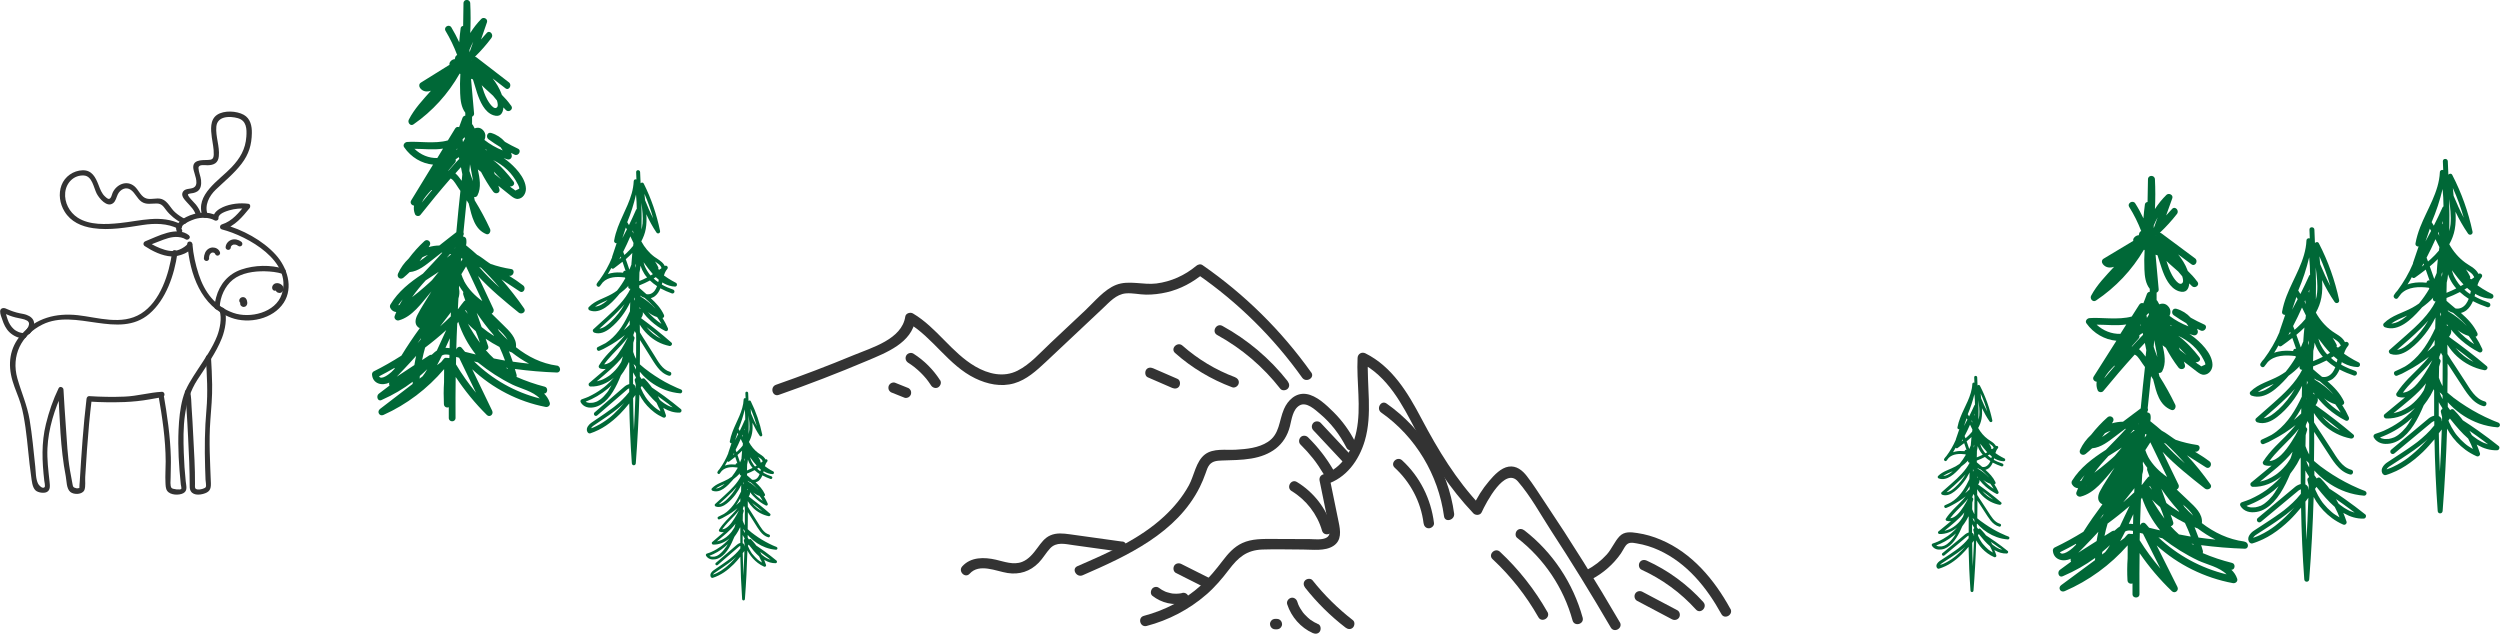 <?xml version="1.0" encoding="UTF-8"?> <svg xmlns="http://www.w3.org/2000/svg" id="_Слой_1" viewBox="0 0 358.84 90.96"><defs><style>.cls-1{fill:#333;}.cls-1,.cls-2{stroke-width:0px;}.cls-2{fill:#006837;}</style></defs><path class="cls-2" d="M91.85,53.37c.14.17.28.33.43.49.91.94,2.03,1.68,3.24,2.13.68.25,1.4.41,2.12.47.14.01.26-.12.28-.25.02-.15-.07-.27-.2-.32-.13-.05-.26-.11-.39-.16-.06-.02-.12-.05-.17-.07,0,0-.05-.02-.06-.03-.04-.02-.07-.03-.11-.05-.26-.12-.51-.24-.77-.36-.51-.25-1-.52-1.49-.82-.48-.29-.95-.6-1.41-.93-.23-.17-.46-.34-.68-.51-.03-.02-.05-.04-.08-.06,0,0-.03-.02-.03-.02,0,0-.01-.01-.02-.02-.06-.05-.11-.09-.17-.14-.11-.09-.21-.18-.32-.27-.06-.05-.12-.11-.18-.16,0-.74.02-1.48.02-2.22,0-.42,0-.84,0-1.26.06.09.12.19.18.28.42.67.84,1.34,1.26,2.01.35.56.69,1.13,1.1,1.65.42.54.95.99,1.61,1.18.35.1.5-.46.15-.56-1.09-.31-1.69-1.48-2.26-2.39-.38-.61-.77-1.22-1.15-1.83-.3-.48-.62-.95-.9-1.44,0-.37-.01-.75-.02-1.12.62,1.03,1.51,1.89,2.56,2.46.54.29,1.11.49,1.7.61.25.05.51-.28.28-.49-1.4-1.23-2.85-2.4-4.35-3.5.17-.24.31-.52.25-.83,0-.01,0-.02-.01-.04.35.46.74.89,1.17,1.28.62.56,1.3,1.04,2.04,1.42.27.14.5-.13.39-.4-.22-.51-.48-1-.77-1.46.21-.02.3-.25.21-.44-.44-.97-1.14-1.71-1.89-2.4.22-.06.44-.16.63-.32.35-.28.58-.68.75-1.1,0,0,.02.01.03.02.52.28,1.07.52,1.63.72.14.05.32-.06.35-.2.04-.16-.05-.31-.2-.36-.24-.09-.47-.18-.7-.27-.01,0-.11-.04-.03-.01-.02,0-.05-.02-.07-.03-.06-.03-.12-.06-.18-.08-.11-.05-.22-.11-.33-.16-.1-.05-.19-.11-.29-.17.03-.1.05-.2.07-.3.07.04.14.09.21.13.5.27,1.05.45,1.61.47.12,0,.25-.09.27-.21.03-.12-.02-.27-.13-.33-.38-.19-.76-.41-1.12-.64-.18-.12-.35-.24-.53-.36-.03-.02-.05-.04-.08-.06.1-.34.24-.65.47-.92.23-.27-.08-.61-.36-.44-.03-.07-.06-.13-.1-.19-.34-.52-.92-.78-1.4-1.14-.77-.58-1.4-1.35-1.86-2.21.3-.56.53-1.16.64-1.79.12-.7.13-1.4.08-2.1.42.91.89,1.79,1.45,2.62.18.27.59.11.52-.23-.48-2.36-1.27-4.65-2.34-6.79-.1-.2-.33-.17-.45-.04-.02-.53-.04-1.07-.07-1.6-.02-.38-.58-.38-.57,0,.02.35.03.7.04,1.05-.17-.07-.38.02-.39.26-.1,2.38-1.47,4.44-2.28,6.6-.23.62-.42,1.26-.53,1.92-.04.23.18.42.36.36-.22.65-.43,1.31-.65,1.96-.01.04-.02.08-.01.11-.47,1.14-1.07,2.22-1.79,3.21-.15.16-.29.34-.4.54-.16.28.24.62.45.35.14-.17.27-.35.4-.53.79-.83,2.04-.86,3.19-.71.02.04.04.07.06.1-.35.63-.74,1.22-1.19,1.78-.24.18-.49.34-.75.49-1.1.63-2.39.92-3.3,1.87-.16.17-.07.42.13.49,1.56.58,3.07-.99,4.01-2.07.09-.1.18-.21.26-.32.47-.35.91-.74,1.3-1.17-.13.21.02.5.27.46-.76,1.58-2.12,2.88-3.37,4.02-.65.6-1.3,1.19-1.95,1.78-.17.16-.06.42.13.49.82.29,1.65-.13,2.29-.64.62-.5,1.18-1.1,1.66-1.73.47-.62.88-1.29,1.21-2-.01.43-.02.87-.04,1.3-.71,1.58-1.58,3.08-2.93,4.17-.18.14-.37.27-.56.4-.37.2-.75.39-1.13.57-.29.13-.08.65.22.53.4-.15.77-.34,1.12-.55.91-.49,1.77-1.06,2.57-1.72-.7.94-1.57,1.74-2.36,2.6-.51.55-.99,1.14-1.38,1.78-.1.16,0,.38.17.43.28.09.55.1.81.06-.25.22-.51.44-.76.65-.54.46-1.08.92-1.62,1.38-.09.07-.1.22-.06.32.04.11.14.18.26.18,1.22.05,2.39-.48,3.33-1.26-.33.38-.68.75-1.06,1.08-.12.11-.25.22-.38.32,0,0,0,0,0,0,0,0,0,0-.01,0-.02.01-.03.03-.05.04-.03.02-.06.04-.08.06-.07.06-.15.11-.22.16-.27.19-.54.37-.83.54-.32.19-.65.36-.98.52-.04.02-.08.03-.11.05,0,0,0,0-.01,0-.02.01-.05.02-.07.03-.08.04-.17.07-.25.1-.18.07-.35.13-.53.19-.18.06-.26.26-.17.43.18.33.47.56.82.68.34.12.71.11,1.05.05.77-.13,1.43-.62,1.96-1.19.59-.64,1.03-1.41,1.41-2.19.19-.39.36-.79.52-1.19.28-.38.55-.77.78-1.18.14-.25.27-.5.39-.76.01.05.03.11.04.16,0,1,0,2.01,0,3.01-.11.03-.22.07-.32.12-.23.11-.42.29-.61.45-.25.21-.49.43-.74.64-.98.85-1.97,1.7-2.95,2.55-.12.11-.24.21-.37.32-.11.1-.11.31,0,.41.12.11.28.11.4,0,.83-.72,1.66-1.43,2.49-2.15.42-.36.83-.72,1.25-1.08.1-.09.21-.18.31-.27.1-.08.2-.16.29-.25,0,0,0,0-.01.01,0,0,0,0,.01-.01.02-.01.03-.02.05-.03.04-.02.07-.04.11-.06.02,0,.04-.02.05-.03,0,0,0,0,0,0,0,0,0,0,0,0,.01,0,.02,0,.03-.01,0,.17,0,.35,0,.52,0,0-.01.02-.02.03,0,0-.03.04-.04.05-.14.18-.28.35-.43.51-.3.33-.61.64-.94.94-.17.15-.34.3-.52.44-.03.03-.07.06-.1.08,0,0-.04.03-.05.04-.02.02-.05.04-.07.06-.09.07-.18.14-.27.2-.72.54-1.47,1.04-2.21,1.54-.19.13-.37.25-.56.38-.19.13-.38.25-.53.42-.15.16-.29.37-.33.59-.02.15-.01.28.05.41.07.17.24.31.42.26.2-.06.4-.14.59-.22.21-.09.42-.18.62-.28.37-.18.73-.4,1.08-.63.71-.48,1.37-1.04,1.98-1.65.47-.48.91-.99,1.34-1.52.05,2.87.17,5.73.37,8.59.03.38.54.38.57,0,.25-3.28.42-6.57.52-9.87.09.18.19.36.3.54.48.78,1.1,1.45,1.82,2,.39.3.82.55,1.26.75.11.05.22.06.32-.02.09-.07.14-.2.1-.31-.11-.36-.24-.71-.38-1.06.04.03.08.05.12.08.67.4,1.43.64,2.22.62.11,0,.22-.07.26-.18.04-.1.03-.25-.06-.32-.77-.64-1.56-1.25-2.37-1.85-.59-.43-1.18-.84-1.79-1.25-.06-.09-.12-.17-.19-.26-.27-.35-.55-.68-.85-.99-.13-.13-.32-.09-.43.04-.09-.13-.18-.26-.27-.39,0-.21,0-.42,0-.62ZM91.29,53.05s-.02-.03-.02-.04c-.05-.09-.09-.19-.14-.28-.02-.04-.04-.09-.06-.13,0,0-.01-.03-.02-.04,0-.02-.02-.05-.03-.07-.03-.07-.05-.15-.07-.23.08.07.15.14.23.21.04.06.07.11.11.17,0,.14,0,.28,0,.42ZM92.49,27.79c.5,1.15.93,2.34,1.27,3.56-.44-.85-.82-1.73-1.17-2.62-.04-.31-.07-.63-.09-.94ZM93.39,39.54s-.08-.08-.11-.12c-.04-.05-.07-.09-.11-.14,0,0-.01-.02-.02-.03-.02-.03-.04-.05-.06-.08-.14-.2-.27-.41-.38-.63-.03-.05-.05-.11-.08-.16-.01-.03-.02-.05-.04-.08,0-.02-.01-.03-.02-.05,0,0,0,0,0,0-.04-.11-.08-.22-.12-.33-.03-.09-.05-.18-.07-.28.22.31.45.61.68.92.21.27.42.53.65.79-.11.07-.22.13-.33.2ZM90.03,31.89c.53-1.28.95-2.61,1.26-3.97.07.69.1,1.39.11,2.08-.04.02-.09.06-.11.12-.32.74-.66,1.46-1.01,2.19-.08-.14-.16-.28-.25-.42ZM91.33,31.76c-.01.13-.02.26-.03.39-.01-.05-.03-.09-.06-.13.03-.09.06-.17.1-.26ZM91.27,37.86c0,.11-.01.22-.02.33-.03.08-.06.16-.08.24,0-.12.01-.23.02-.35.03-.08.05-.15.08-.23ZM89.98,32.93c-.21.42-.43.84-.65,1.25.17-.51.33-1.01.5-1.52.05.09.1.18.15.26ZM90.84,33.05c.02.16.05.32.09.48-.05-.1-.1-.21-.15-.31.02-.05.04-.11.07-.16ZM91.78,39.13c.08-.33.13-.66.15-1,.13.41.32.81.55,1.17.12.19.25.36.4.53-.37.19-.74.37-1.13.52,0-.41.01-.81.03-1.22ZM89.1,36.83c.02.05.04.11.06.16-.09.07-.17.14-.26.21.07-.13.13-.25.2-.38ZM89.45,36.14c.37-.73.71-1.47,1.03-2.22.15.32.3.63.45.95-.02.14-.04.28-.05.42-.29.36-.61.71-.95,1.03-.1.09-.21.19-.31.28-.06-.15-.11-.3-.17-.45ZM90.76,36.31c-.05.52-.1,1.05-.13,1.57,0,.03,0,.06,0,.09-.09.25-.19.49-.29.74-.11-.33-.22-.67-.34-1-.06-.17-.12-.34-.18-.51.32-.28.64-.57.93-.88ZM90.99,44.74c0,.09,0,.18,0,.27,0-.09,0-.18,0-.27,0,0,0,0,0,0ZM91.31,49.07c0,.81,0,1.63-.01,2.44-.04-.08-.08-.15-.12-.23-.04-.08-.07-.16-.11-.24-.02-.04-.04-.08-.05-.12,0,0,0,0,0-.02,0,0,0,0,0,0,0-.02-.02-.04-.02-.06-.04-.11-.08-.22-.12-.33,0-.44.02-.88.02-1.31.06-.2.12-.4.17-.61.04-.13-.03-.28-.15-.34,0-.08,0-.15,0-.23.07-.17.13-.34.19-.5.06.12.12.23.19.35,0,.4.01.8.02,1.19ZM92.8,46.95c.7.54,1.39,1.09,2.07,1.67-.8-.39-1.51-.96-2.07-1.67ZM91.8,44.27c0-.06,0-.12,0-.18.05.08.1.16.16.24-.05-.03-.1-.05-.16-.06ZM93.01,44.79c.39.32.83.58,1.31.72.23.31.44.64.62.98-.71-.47-1.36-1.05-1.93-1.7ZM93.83,44c.09.1.18.21.27.32-.62-.68-1.34-1.27-2.13-1.74-.03-.05-.06-.11-.09-.16.1.08.21.15.33.21.1.05.2.09.31.12.46.4.91.81,1.32,1.26ZM93.97,41.72c-.3.4-.74.6-1.19.5-.35-.3-.7-.6-1.03-.91,0-.11,0-.23,0-.34.53-.21,1.04-.44,1.54-.71.31.3.66.57,1.02.81-.09.23-.19.45-.34.65ZM94.48,40.49c-.05-.03-.1-.07-.15-.1-.05-.03-.1-.07-.15-.11-.02-.02-.05-.04-.07-.05-.01-.01-.03-.02-.04-.03,0,0,0,0,0,0,0,0,0,0,0,0-.09-.07-.17-.16-.25-.23.11-.06.21-.13.31-.19.14.13.28.26.43.38-.03.11-.05.23-.08.34ZM94.9,38.34s.04.1.05.15c-.1.08-.21.16-.31.23-.06-.03-.12-.07-.17-.1.04-.08.06-.18,0-.29-.13-.28-.28-.54-.45-.8.07.05.13.1.2.15.25.17.55.36.68.65ZM92.22,32.14c-.02.28-.08.55-.14.82.02-1.28.02-2.56-.01-3.84.12,1.01.25,2.01.16,3.02ZM87.72,39.2c-.16.04-.31.09-.47.14.18-.29.34-.58.5-.88.08.11.22.16.35.07.42-.31.84-.63,1.25-.96.15.43.29.87.44,1.31-.18-.08-.33.08-.36.26-.57-.06-1.15-.06-1.72.07ZM85.39,44.02c.55-.4,1.19-.67,1.82-.95-.06.05-.11.1-.17.15-.46.39-1.04.76-1.64.79ZM87.68,46.19c-.44.42-1.02.91-1.64.99.94-.85,1.89-1.69,2.77-2.6.28-.29.56-.59.83-.91-.52.94-1.18,1.79-1.96,2.52ZM91.05,42.7c.03.07.06.14.09.21-.03.09-.07.17-.1.26,0-.16,0-.31.01-.47ZM90.38,46.62c-.27.27-.55.52-.84.77.31-.44.59-.92.85-1.4,0,.21,0,.42-.01.63ZM89.17,49.54c.33-.36.65-.73.95-1.12-.26.55-.55,1.08-.87,1.6-.35.55-.72,1.1-1.18,1.56-.37.37-.84.7-1.35.72.71-1.01,1.62-1.86,2.45-2.76ZM87.64,53.78s0,0-.01.01c0,0-.03.02-.04.03-.02.02-.05.04-.07.05-.07.05-.13.1-.2.14-.24.16-.49.31-.75.43-.02,0-.03.02-.05.02-.01,0-.09.04-.02.01-.03.02-.07.03-.1.04-.07.03-.15.06-.23.08-.15.05-.31.1-.46.13-.02,0-.04,0-.05.01.68-.58,1.36-1.15,2.02-1.75.62-.56,1.22-1.16,1.72-1.83-.05.18-.09.35-.14.53-.03.09-.06.18-.09.27-.02.03-.03.06-.05.09-.09.14-.17.28-.27.42-.04.06-.09.13-.14.19,0,0-.02.02-.02.03,0,0-.01.01-.02.02-.03.04-.06.07-.08.11-.18.23-.38.45-.6.65-.11.1-.22.2-.34.3ZM84.56,57.86s0,0,0,0c-.04,0-.02,0,0,0ZM87.38,55.99c-.06.09-.11.17-.17.25-.03.04-.06.08-.09.12,0,0,0,0,0,0,0,0,0,0,0,0-.02.02-.04.05-.06.07-.25.32-.53.62-.85.87,0,0-.01.01-.02.01-.02.01-.04.03-.06.04-.04.03-.09.06-.13.09-.07.05-.14.09-.21.13-.03.02-.06.03-.1.05-.02,0-.04.02-.06.03,0,0,0,0-.01,0-.08.03-.15.06-.23.08-.08.02-.15.04-.23.06-.04,0-.08.02-.12.02,0,0-.02,0-.03,0-.02,0-.04,0-.04,0-.08,0-.15.01-.23.01-.04,0-.08,0-.11,0-.02,0-.03,0-.05,0,0,0-.01,0-.02,0-.07-.02-.14-.02-.2-.04-.03-.01-.07-.02-.1-.03,0,0-.01,0-.02,0-.01,0-.03-.01-.03-.01-.05-.03-.1-.06-.14-.09,1.15-.43,2.22-1.07,3.17-1.86.19-.15.36-.32.53-.49-.02.05-.05.09-.07.14-.1.18-.21.36-.32.53ZM91.27,54.16s0,.07,0,.11c-.02,0-.04.02-.06.04-.1.08-.12.19-.1.31.04.21.09.41.14.61,0,.15,0,.31-.01.46-.01.02-.02.03-.03.05.01-.08,0-.17-.02-.26-.05-.18-.17-.29-.32-.36,0-.56,0-1.11,0-1.67.13.24.27.48.41.72ZM88.16,59.37c-.13.12-.26.24-.39.35-.06.05-.12.1-.18.15-.03.03-.07.06-.1.08-.02.01-.03.03-.05.04,0,0,0,0,0,0,0,0-.02.01-.03.02-.27.21-.54.41-.83.59-.32.21-.65.4-.99.56-.09.04-.18.09-.27.13-.01,0-.03.01-.04.02,0,0-.02,0-.03.01-.05.02-.09.04-.14.06-.09.03-.17.06-.26.09.02-.03.04-.07.06-.1,0,0,.01-.02.02-.03.02-.02.04-.05.06-.07.02-.02.04-.04.06-.06.01,0,.02-.02.03-.03,0,0,0,0,0,0,.03-.04.1-.07.14-.1.06-.04.11-.08.17-.12.44-.3.88-.6,1.32-.89.89-.6,1.77-1.23,2.58-1.95.11-.1.21-.2.32-.3,0,0,0,0,0,0-.45.54-.94,1.06-1.45,1.54ZM90.87,57.15c.11-.15.22-.3.33-.45,0,.18,0,.35-.01.53-.05,1.5-.12,3-.2,4.5-.06-1.53-.1-3.05-.12-4.58ZM94.6,58.54s.02.04.03.07c0,0,.01.03.02.04.02.05.04.09.06.14.03.08.06.17.09.25-.16-.09-.31-.19-.47-.3-.04-.03-.08-.06-.12-.09-.03-.03-.09-.06-.12-.09.01,0,.02.02,0,0,0,0-.02-.01-.02-.02-.02-.02-.04-.03-.06-.05-.04-.04-.09-.07-.13-.11-.16-.14-.32-.29-.47-.45-.15-.15-.29-.32-.42-.48-.03-.04-.07-.08-.1-.13,0,0,0,.01.01.02,0,0-.02-.02-.02-.03-.02-.03-.04-.05-.06-.08-.06-.09-.12-.17-.18-.26-.23-.36-.43-.74-.6-1.14,0-.01-.01-.03-.02-.04-.01-.03-.02-.05-.03-.08,0-.02-.02-.05-.03-.07.06-.08.11-.16.17-.24.05.06.1.13.14.19.6.77,1.23,1.55,1.96,2.21.13.25.25.51.36.77ZM96.06,58.09c.11.08.22.17.33.25.06.04.11.09.17.13,0,0,0,0,0,0-.14-.04-.28-.08-.41-.14-.01,0-.12-.05-.05-.02-.04-.01-.08-.03-.11-.05-.08-.04-.15-.07-.23-.11-.29-.16-.57-.34-.82-.55,0,0,0,0,0,0,0,0-.01,0-.01-.01-.02-.01-.03-.03-.05-.04-.03-.02-.06-.05-.08-.07-.03-.03-.07-.06-.1-.09-.09-.18-.19-.35-.28-.53.56.4,1.11.8,1.66,1.22ZM94.95,57.62s.01,0,0,0h0Z"></path><path class="cls-2" d="M90.04,55.83s-.02.02,0,0h0Z"></path><path class="cls-2" d="M79.94,52.48c-2.21-.3-4.16-1.28-5.88-2.64.15-1.33-.98-2.35-1.85-3.21-.55-.54-1.09-1.08-1.64-1.61.24-.11.38-.42.24-.71-.73-1.57-1.47-3.14-2.2-4.7,1.78,1.93,3.82,3.62,5.86,5.27.39.32,1.11-.1.76-.61-1-1.46-2.09-2.85-3.25-4.17.87.58,1.75,1.15,2.62,1.73.54.35.97-.49.49-.86-.64-.5-1.32-.95-2.01-1.38.01,0,.02,0,.04,0,.61.09.87-.87.26-.97-1.01-.15-1.99-.4-2.95-.73-.09-.06-.19-.12-.28-.18-.48-.31-1.07-.83-1.67-1.14-.52-.47-1.05-.92-1.59-1.36.07-.27.08-.57.03-.89-.04-.21-.24-.35-.45-.37,0-.04,0-.07.01-.11.01-.02.02-.04.03-.06.08-.14.07-.29.01-.43.15-1.53.31-3.07.46-4.6.1.16.2.31.3.47.01.06.03.12.04.18.4,1.63.79,3.52,2.47,4.2.43.17.71-.38.55-.74-.65-1.41-1.39-2.78-2.2-4.1-.03-.17-.06-.32-.09-.47.19.02.39-.05.48-.23.59-1.15.32-2.49.06-3.74.15.12.3.24.46.36.52.99,1.08,1.94,1.75,2.84.31.42,1.05.21.88-.39-.04-.16-.1-.31-.15-.47.11.09.22.17.32.26.5.4,1,.81,1.5,1.2.3.23.61.46,1,.43.7-.06,1.15-.77,1.14-1.46-.04-1.63-1.7-3.29-2.87-4.17-.1-.08-.21-.15-.32-.22.19.06.37.13.56.18.36.1.68-.25.59-.62-.02-.11-.06-.21-.09-.31.17.08.33.17.5.25.56.26,1.05-.6.49-.86-.64-.3-1.26-.62-1.87-.98-.52-.6-1.2-1.05-1.99-1.28-.55-.16-.8.6-.37.91.56.41,1.15.8,1.74,1.15.11.14.21.29.3.45-.95-.37-1.83-.88-2.62-1.5.18-.42.19-.88-.09-1.27-.39-.52-.87-.57-1.32-.39-.08-.15-.16-.31-.24-.46-.03-.06-.08-.11-.13-.14,0-.36,0-.72,0-1.08.17-.08.31-.25.29-.45-.15-1.66-.29-3.32-.44-4.99.09.03.18.05.27.08.22.65.39,1.31.6,1.95.4,1.19,1.07,2.78,2.34,3.2,1.01.34,1.38-.3,1.44-1.12.13.13.25.27.38.4.38.37,1.09-.12.76-.61-.02-.04-.05-.07-.08-.1,0,0,0,0,0,0,0,0,0,0-.01-.01-.38-.54-.82-1.03-1.28-1.49-.01-.03-.02-.07-.03-.1-.3-.83-.75-1.56-1.28-2.25.61.47,1.23.94,1.84,1.42.5.38.98-.48.49-.86-1.55-1.2-3.1-2.39-4.66-3.59-.07-.06-.14-.08-.21-.08,0,0,0-.01.01-.02.85-.83,1.63-1.72,2.35-2.68.37-.49-.25-1.2-.68-.71-.27.31-.54.62-.81.92.28-.82.57-1.64.85-2.46.17-.49-.48-.82-.81-.49-.6.62-1.14,1.3-1.59,2.03.07-1.42.07-2.84,0-4.27-.03-.64-.96-.65-.97,0-.02,1.08-.04,2.17-.05,3.25-.18.02-.34.13-.36.35-.09.67-.15,1.33-.2,2-.34-.73-.71-1.45-1.13-2.14-.33-.54-1.17-.04-.83.51.66,1.1,1.21,2.25,1.66,3.45-.11.05-.21.15-.27.31-.03.1-.06.19-.07.29-.27.01-.53.16-.71.45-.06.1-.07.24-.05.36-1.37.85-2.74,1.71-4.11,2.56-.29.18-.29.54-.1.79.43.54,1,.56,1.55.37-1.15,1.3-2.39,2.6-3.18,4.16-.21.42.24.98.66.68,2.73-1.89,4.99-4.38,6.64-7.3.03.02.07.04.1.06-.05.92-.07,1.84-.03,2.76.04,1.01.16,2.03.74,2.8,0,.14,0,.28,0,.42-.17.02-.34.12-.41.34-.15.44-.32.88-.48,1.31-.19-.08-.43-.03-.57.2-.35.57-.69,1.14-1.04,1.7-1.83.54-4.35.09-5.86.23-.33.03-.65.42-.42.75.99,1.45,2.52,2.35,4.15,2.5-1.05,1.71-2.1,3.43-3.14,5.14-.22.36.08.72.41.74-.06.39-.04.81.15,1.25.12.28.58.33.76.1,1.41-1.78,2.85-3.53,4.34-5.24.04.02.08.04.12.06.37.22.72.91.97,1.25.11.15.22.31.32.47-.09.89-.19,1.78-.28,2.67-.11,1.09-.21,2.18-.31,3.26-.23.18-.45.35-.68.53-.05.03-.09.06-.13.1-.54.43-1.09.85-1.63,1.28-.52,0-1.03.09-1.53.23.05-.09.11-.17.16-.26.27-.51-.35-.98-.76-.61-.84.77-1.59,1.61-2.27,2.52-.63.6-1.16,1.33-1.52,2.14-.24.53.32.96.76.61.31-.26.61-.53.9-.81,1.27-.11,2.31-1.02,3.31-1.8.42-.33.84-.66,1.26-.99.04,0,.08,0,.12,0-.9,1.04-1.86,2.02-2.79,3.02-.02.01-.04.03-.06.04-1.78,1.18-3.48,2.5-4.6,4.39-.09.15-.09.35,0,.51.21.38.51.53.84.56-.08.19-.16.38-.23.58-.13.37.26.71.59.62,1.93-.52,3.24-2.44,4.49-3.92.06-.08.12-.15.19-.23-.06.11-.13.21-.19.32-.6,1.01-1.29,2.01-1.82,3.06-.29.57-.44,1.28.1,1.74.06.05.13.09.21.11,0,.02.01.04.02.06-.92,1.27-1.8,2.57-2.62,3.92-1.29.82-2.61,1.58-3.98,2.26-.14.07-.25.27-.24.43.08,1.35,1.46,1.7,2.48,1.17-.05.14-.03.3.04.43-.52.39-1.04.79-1.55,1.18-.4.3-.18,1.15.37.91.04-.02.08-.04.11-.05,0,0,0,0,0,0,0,0,.01,0,.02-.01,1.56-.69,3.02-1.55,4.38-2.58,0,.09-.01.17-.02.26,0,.02,0,.04,0,.06-1.56,1.2-3.12,2.39-4.68,3.59-.5.39-.08,1.12.49.86,3.34-1.5,6.31-3.75,8.71-6.58,0,.63,0,1.26-.01,1.89-.07,1.04-.07,2.09-.02,3.14.02.42.42.56.7.44,0,.51,0,1.03,0,1.54,0,.64.97.65.97,0-.02-1.96,0-3.92.02-5.88,1.31,1.97,2.8,3.8,4.48,5.46.41.4,1-.1.76-.61-.96-1.99-1.91-3.97-2.87-5.96,2.95,2.76,6.61,4.65,10.54,5.41.34.07.72-.22.59-.62-.17-.54-.46-.95-.81-1.3.52.03.62-.85.11-.98-1.4-.36-2.75-.83-4.07-1.41.04-.09.05-.2.01-.32-.07-.28-.16-.55-.24-.82,2,.27,4.01.44,6.02.51.64.02.6-.92,0-1ZM70.89,51.46c-.41-.37-.79-.77-1.15-1.19.24-.06.43-.27.33-.59-.11-.36-.24-.71-.36-1.06.64.44,1.3.83,1.98,1.18.29.64.56,1.29.8,1.95-.07-.01-.13-.02-.2-.03-.47-.08-.94-.17-1.41-.27ZM64.5,51.37s-.08.02-.12.03c-.08-.03-.16-.04-.24-.02-.15-.05-.31-.03-.45.14-.12.15-.25.3-.37.45-.2.15-.39.3-.59.45.25-.46.48-.92.7-1.39.06-.03.13-.07.19-.09.28-.09.59-.06.89,0,0,.14,0,.28,0,.42ZM58.13,44.47s-.05.04-.08.06c0,0,0-.02.01-.02.02-.01.05-.02.07-.03ZM59.16,42.64c.59-.84,1.25-1.64,1.95-2.4.47-.31.95-.62,1.42-.93.15-.1.3-.2.45-.3-.32.4-.65.8-.97,1.2-.32.32-1.62,1.5-2.84,2.43ZM70.91,48.23c-.62-.39-1.21-.81-1.78-1.28-.24-.68-.47-1.37-.71-2.05.73,1.09,1.52,2.15,2.39,3.14.04.06.07.13.1.19ZM64.53,49.97c-.2-.03-.4-.04-.59-.04.21-.46.42-.92.63-1.38,0,.19-.02.38-.02.57,0,.28-.01.56-.02.84ZM66.86,44.5c.1.18.19.36.29.54-.13-.14-.25-.29-.37-.44.03-.04.06-.07.08-.11ZM66.49,42.27c.1.29.2.58.3.86-.07.02-.14.06-.19.12-.28.34-.54.69-.79,1.04-.03.03-.06.06-.09.09.03-.51.06-1.03.08-1.54.14-.45.19-.92.09-1.4,0-.02-.01-.03-.01-.04,0-.13.01-.26.02-.39.18.32.39.62.61.91-.05.1-.06.21-.01.34ZM63.68,46.18c.31-.42.68-.88,1.04-1.36,0,.2-.02.4-.02.6-.5.49-1.01.97-1.53,1.43.17-.22.34-.44.51-.67ZM68.89,49.2c-.64-.86-1.21-1.78-1.73-2.72.36.36.73.72,1.12,1.05.09.22.18.44.26.66.12.34.23.68.35,1.01ZM66.61,40.31c-.16-.3-.28-.62-.39-.95.12-.2.24-.4.36-.59.11-.18.22-.35.32-.53.78,1.66,1.55,3.32,2.33,4.98-1.06-.77-2-1.71-2.63-2.9ZM66.15,37.56c.01-.17.03-.34.04-.51.07.03.14.07.21.1,0,0,0,.01,0,.02-.09.13-.18.26-.26.39ZM65.33,35.54s0,0,0,.01c0,.03-.02.05-.02.08-.01,0-.02,0-.04-.01.02-.03.04-.05.06-.08ZM64.76,36.51c-.21.17-.43.34-.63.48.16-.18.31-.35.46-.53.06.01.11.03.17.05ZM60.36,48.76c-.14.17-.29.34-.43.5.17-.25.34-.5.51-.74-.03.08-.05.16-.08.24ZM57.93,53.04c.61-.64,1.21-1.3,1.8-1.96-.1.44-.18.88-.25,1.32-.84.56-1.69,1.11-2.53,1.67.34-.34.66-.7.98-1.03ZM61.02,49.89c1.05-.79,2.06-1.63,3.03-2.51-.24.5-.47,1-.69,1.5-.22.48-.43.96-.66,1.44-.09.06-.18.12-.27.19-.16.13-.32.27-.47.42-.1-.02-.21,0-.33.07-.35.23-.69.46-1.04.68.12-.6.26-1.2.43-1.78ZM61.33,52.99c-.2.36-.44.73-.67,1.02-.14.11-.29.22-.43.33,0-.12.02-.25.03-.37.37-.32.73-.64,1.07-.98ZM66.28,49.94c-.27-.34-.69-.1-.79.24,0,0,0,0,0,0,.03-1.25.08-2.5.14-3.74.05-.08.09-.17.14-.25.56,1.72,1.43,3.31,2.52,4.69-.51-.13-1.03-.25-1.54-.38-.16-.18-.31-.37-.47-.56ZM68.58,52.01s.02.01.03.02c0,0,0,0,0,0,.01.01.03.02.04.03,1.53,1.23,3.17,2.3,4.93,3.16,1.12.54,2.94.94,3.89,1.97-3.54-.89-6.79-2.73-9.43-5.31.18.04.36.08.54.13ZM72.86,48.79c-.42-.4-.83-.83-1.23-1.27-.06-.11-.13-.23-.19-.34.53.47,1.1,1.03,1.42,1.61ZM68.8,38.33s0,0,0,0c.09.04.18.07.26.11.92.9,1.8,1.84,2.64,2.83-1.03-.92-2.01-1.89-2.91-2.93ZM64.41,24.49s-.05,0-.07,0c.32-.38.64-.75.96-1.13.13-.15.15-.33.1-.49.16-.1.32-.21.46-.32.02.09.04.17.06.26-.26.25-.49.52-.73.78-.27.3-.52.6-.79.9ZM67.71,8.64s-.01-.01-.02-.02c0,0,.01-.01.02-.02,0,.01,0,.02,0,.04ZM67.4,7.12c.16-.39.33-.77.53-1.14-.18.51-.36,1.03-.54,1.54,0-.13,0-.27,0-.4ZM66.39,20.01c.1-.1.2-.21.29-.32.02.07.03.15.05.22-.09.16-.18.32-.28.48-.02-.13-.04-.26-.06-.39ZM65.63,21.41s-.09.09-.14.14c.04-.08.08-.16.12-.24,0,.03.01.07.02.1ZM67.38,24.54c.03-.32.05-.64.08-.96.1.52.2,1.04.29,1.56.05.28.11.58.14.87-.18-.48-.36-.97-.51-1.46ZM61.92,27.27s.07,0,.11,0c-.5.6-1,1.2-1.49,1.81.3-.64.89-1.29,1.38-1.81ZM71.01,24.99c-.04-.12-.08-.24-.12-.36.33.37.67.74,1.03,1.09-.3-.24-.61-.48-.91-.73ZM74.3,26.4c.07.14.28.53.23.69-.19.09-.37.18-.56.26-.08-.07-.17-.13-.25-.2-.18-.1-.36-.24-.54-.39.38.06.82-.3.53-.7-.02-.03-.05-.07-.08-.1,0,0,0,0,0,0,0,0,0,0,0,0-.68-.91-1.69-2.11-2.85-2.98,0,0,0,0,0,0,1.49.71,2.77,1.89,3.52,3.43ZM69.74,21.52s-.06-.09-.09-.13c.09.06.19.13.28.19-.06-.02-.13-.04-.19-.05ZM71.38,15.35c-.45.63-1.29-.77-1.45-1.07-.35-.65-.58-1.35-.79-2.05.17.17.34.33.51.49.37.34.75.68,1.12,1.02.19.23.37.46.56.69.12.39.17.75.05.93ZM62.14,14.19s.03-.03.04-.04c-.01.01-.03.03-.04.04ZM59.48,21.36c1.37,0,2.76.19,4.11-.03-.27.45-.55.9-.82,1.35-1.22.04-2.4-.46-3.28-1.32ZM65.36,24.89c.27-.3.53-.6.8-.9.07.34.13.68.2,1.02-.03.31-.06.63-.09.94-.28-.38-.56-.78-.91-1.07ZM61.42,36.59c-.38.31-.77.63-1.19.89.14-.18.27-.36.4-.55.25-.13.51-.25.78-.34ZM57.15,43.82c.2-.3.42-.58.65-.85-.16.26-.31.53-.46.8-.07.03-.14.04-.2.05ZM54.42,54.01c.75-.38,1.49-.79,2.22-1.21,0,.05,0,.09,0,.13-.15.15-.3.31-.45.46-.28.27-1.49,1.24-1.78.62ZM65.46,51.23s.1.03.15.04c.1.03.19.05.29.08.81,1.67,1.61,3.34,2.42,5.02-1.05-1.28-2.01-2.63-2.87-4.07,0-.36.01-.71.02-1.07ZM72.9,52.95c-.1-.06-.2-.11-.29-.17.08.01.17.03.25.04.01.04.03.09.04.13ZM73.6,51.92c-.17-.5-.35-1-.55-1.5.12.05.23.1.35.15.02,0,.03,0,.05,0,.78.62,1.61,1.17,2.49,1.63-.78-.08-1.56-.18-2.34-.29Z"></path><path class="cls-2" d="M107.29,76.74c.1.12.2.23.31.34.65.67,1.43,1.18,2.29,1.5.48.18.99.29,1.5.33.1,0,.18-.08.2-.18.01-.11-.05-.19-.14-.23-.09-.04-.18-.07-.28-.11-.04-.02-.08-.03-.12-.05,0,0-.03-.01-.04-.02-.03-.01-.05-.02-.08-.03-.18-.08-.36-.17-.54-.26-.36-.18-.71-.37-1.05-.58-.34-.21-.67-.42-.99-.66-.16-.12-.32-.24-.48-.36-.02-.01-.04-.03-.05-.04,0,0-.02-.01-.02-.02,0,0,0,0-.01-.01-.04-.03-.08-.06-.12-.1-.08-.06-.15-.12-.22-.19-.04-.04-.08-.08-.13-.11,0-.52.02-1.04.02-1.57,0-.3,0-.59,0-.89.04.07.08.13.12.2.3.47.59.94.89,1.42.25.4.49.8.78,1.17.3.38.67.7,1.14.83.25.07.36-.33.11-.4-.77-.22-1.2-1.05-1.6-1.69-.27-.43-.54-.86-.81-1.29-.21-.34-.44-.67-.63-1.02,0-.26,0-.53-.01-.79.44.73,1.07,1.34,1.81,1.73.38.2.78.35,1.2.43.18.03.36-.2.2-.35-.99-.87-2.02-1.69-3.07-2.48.12-.17.22-.37.18-.58,0,0,0-.02,0-.03.25.33.53.63.83.9.44.4.92.74,1.44,1,.19.1.35-.1.27-.28-.15-.36-.34-.7-.55-1.03.15-.01.21-.18.15-.31-.31-.68-.8-1.21-1.34-1.7.16-.04.31-.11.45-.22.24-.2.41-.48.53-.78,0,0,.01,0,.02.01.37.2.76.37,1.15.51.1.04.22-.04.25-.14.03-.12-.03-.22-.14-.25-.17-.06-.33-.12-.5-.19-.01,0-.08-.03-.02-.01-.02,0-.03-.02-.05-.02-.04-.02-.09-.04-.13-.06-.08-.04-.16-.08-.24-.12-.07-.04-.14-.08-.21-.12.02-.07.03-.14.05-.21.05.03.1.06.15.09.35.19.74.32,1.14.33.08,0,.17-.07.19-.15.02-.08-.01-.19-.09-.23-.27-.14-.54-.29-.79-.46-.13-.08-.25-.17-.37-.26-.02-.01-.04-.03-.05-.04.07-.24.17-.46.33-.65.16-.19-.06-.43-.25-.31-.02-.05-.04-.09-.07-.14-.24-.37-.65-.55-.99-.81-.54-.41-.99-.95-1.31-1.56.21-.39.37-.82.45-1.27.09-.49.09-.99.06-1.48.3.64.63,1.26,1.03,1.85.13.19.42.08.37-.16-.34-1.67-.9-3.28-1.65-4.8-.07-.14-.23-.12-.32-.03-.02-.38-.03-.76-.05-1.13-.01-.27-.41-.27-.4,0,.01.25.02.49.03.74-.12-.05-.27.02-.28.18-.07,1.68-1.04,3.13-1.61,4.66-.16.44-.3.89-.38,1.35-.03.17.13.29.25.26-.15.46-.3.92-.46,1.38,0,.03-.01.06-.01.08-.33.8-.75,1.57-1.26,2.27-.11.11-.21.24-.28.38-.11.2.17.44.32.25.1-.12.19-.25.28-.37.56-.58,1.44-.61,2.25-.5.01.02.03.05.04.07-.25.44-.53.86-.84,1.25-.17.12-.35.24-.53.35-.78.44-1.69.65-2.33,1.32-.11.12-.05.29.09.35,1.1.41,2.17-.7,2.83-1.46.06-.07.13-.15.19-.22.33-.24.64-.52.92-.83-.09.14.01.35.19.32-.54,1.11-1.5,2.04-2.38,2.84-.46.42-.92.84-1.38,1.26-.12.11-.04.3.09.35.58.21,1.17-.09,1.62-.45.44-.35.83-.77,1.18-1.22.33-.44.62-.91.86-1.41,0,.31-.02.61-.02.92-.5,1.12-1.12,2.18-2.07,2.95-.13.1-.26.19-.4.28-.26.14-.53.28-.8.4-.21.09-.06.46.15.38.28-.1.54-.24.79-.39.64-.34,1.25-.75,1.82-1.22-.49.66-1.11,1.23-1.67,1.83-.36.39-.7.8-.98,1.26-.07.12,0,.27.12.3.2.06.39.07.57.04-.18.16-.36.31-.54.46-.38.33-.76.65-1.14.98-.06.05-.07.16-.04.23.03.08.1.12.18.13.86.03,1.69-.34,2.35-.89-.24.27-.48.53-.75.76-.09.08-.18.15-.27.22,0,0,0,0,0,0,0,0,0,0,0,0-.01,0-.02.02-.04.03-.02.02-.04.03-.06.05-.05.04-.1.08-.16.12-.19.14-.38.26-.58.38-.23.13-.46.26-.7.36-.03.01-.05.02-.08.04,0,0,0,0,0,0-.02,0-.03.01-.05.02-.06.02-.12.05-.18.07-.12.05-.25.09-.38.13-.12.04-.19.18-.12.3.13.23.34.39.58.48.24.08.5.08.75.04.55-.09,1.01-.44,1.38-.84.41-.45.73-.99.99-1.55.13-.28.25-.56.37-.84.2-.27.39-.54.55-.83.1-.17.19-.35.27-.54,0,.04.02.08.03.12,0,.71,0,1.42,0,2.13-.08.02-.15.05-.22.08-.16.08-.29.2-.43.32-.17.15-.35.3-.52.45-.7.6-1.39,1.2-2.09,1.8-.09.07-.17.15-.26.22-.08.07-.08.22,0,.29.09.08.2.07.28,0,.59-.51,1.17-1.01,1.76-1.52.29-.25.59-.51.88-.76.07-.06.15-.13.22-.19.07-.06.14-.11.21-.18,0,0,0,0,0,0,0,0,0,0,0,0,.01,0,.02-.02.03-.02.03-.02.05-.03.08-.04.01,0,.03-.01.04-.02,0,0,0,0,0,0,0,0,0,0,0,0,0,0,.01,0,.02,0,0,.12,0,.25,0,.37,0,0-.01.01-.02.02,0,0-.02.03-.03.04-.1.12-.2.25-.3.36-.21.23-.43.45-.67.66-.12.11-.24.21-.37.31-.02.02-.05.04-.07.06,0,0-.03.02-.03.03-.02.01-.03.03-.05.04-.06.05-.13.1-.19.14-.51.38-1.04.73-1.56,1.09-.13.09-.26.18-.39.27-.13.09-.27.18-.38.3-.1.11-.21.26-.23.42-.02.1,0,.2.03.29.05.12.17.22.3.18.14-.04.28-.1.42-.15.15-.06.29-.13.44-.2.26-.13.52-.28.76-.44.5-.34.97-.74,1.4-1.17.34-.34.64-.7.94-1.07.04,2.03.12,4.05.26,6.07.02.27.38.27.4,0,.18-2.32.29-4.64.36-6.97.07.13.14.26.21.38.34.55.78,1.03,1.28,1.41.28.21.58.39.89.53.08.03.15.04.22-.02.06-.05.1-.14.07-.22-.08-.25-.17-.5-.27-.75.03.02.06.04.08.06.48.28,1.01.45,1.57.44.08,0,.15-.05.18-.13.03-.07.02-.17-.04-.23-.55-.45-1.1-.89-1.67-1.3-.41-.3-.84-.6-1.26-.88-.04-.06-.09-.12-.13-.18-.19-.24-.39-.48-.6-.7-.09-.1-.23-.07-.3.03-.06-.09-.13-.18-.19-.28,0-.15,0-.29,0-.44ZM106.9,76.51s-.01-.02-.02-.03c-.03-.07-.07-.13-.1-.2-.01-.03-.03-.06-.04-.09,0,0,0-.02-.01-.03,0-.02-.01-.03-.02-.05-.02-.05-.03-.11-.05-.16.05.05.11.1.16.15.03.04.05.08.08.12,0,.1,0,.2,0,.3ZM107.74,58.67c.36.81.65,1.65.89,2.51-.31-.6-.58-1.22-.83-1.85-.03-.22-.05-.44-.06-.66ZM108.38,66.97s-.05-.06-.08-.09c-.03-.03-.05-.06-.08-.1,0,0-.01-.01-.02-.02-.01-.02-.03-.04-.04-.06-.1-.14-.19-.29-.27-.44-.02-.04-.04-.08-.05-.11,0-.02-.02-.04-.03-.06,0-.01,0-.02-.01-.03,0,0,0,0,0,0-.03-.08-.06-.16-.08-.24-.02-.06-.03-.13-.05-.19.16.22.32.43.48.65.15.19.3.38.46.55-.08.05-.16.09-.24.14ZM106.01,61.56c.37-.91.67-1.85.89-2.8.05.49.07.98.07,1.47-.03.02-.06.04-.08.08-.22.52-.46,1.03-.71,1.54-.06-.1-.12-.2-.18-.29ZM106.92,61.47c0,.09-.01.19-.02.28,0-.03-.02-.07-.04-.09.02-.06.05-.12.07-.18ZM106.88,65.78c0,.08,0,.16-.01.24-.02.06-.04.11-.06.17,0-.08,0-.16.01-.25.02-.05.04-.11.06-.16ZM105.97,62.3c-.15.3-.3.59-.46.89.12-.36.24-.71.35-1.07.04.06.07.12.1.19ZM106.58,62.39c.02.11.04.23.06.34-.04-.07-.07-.15-.11-.22.02-.04.03-.08.05-.12ZM107.24,66.68c.06-.23.09-.47.11-.71.09.29.23.57.39.82.09.13.18.25.28.37-.26.13-.53.26-.8.37,0-.29,0-.57.02-.86ZM105.35,65.05s.03.08.04.12c-.06.05-.12.1-.18.15.05-.09.1-.18.14-.27ZM105.59,64.57c.26-.52.5-1.04.73-1.57.11.22.21.45.32.67-.01.1-.03.2-.04.3-.2.26-.43.5-.67.73-.07.07-.15.13-.22.2-.04-.11-.08-.21-.12-.32ZM106.52,64.68c-.04.37-.07.74-.09,1.11,0,.02,0,.04,0,.06-.06.17-.13.35-.21.52-.08-.24-.16-.47-.24-.71-.04-.12-.08-.24-.12-.36.23-.2.45-.4.66-.62ZM106.69,70.64c0,.06,0,.13,0,.19,0-.06,0-.13,0-.19,0,0,0,0,0,0ZM106.91,73.7c0,.57,0,1.15,0,1.72-.03-.05-.06-.11-.08-.16-.03-.06-.05-.11-.08-.17-.01-.03-.03-.06-.04-.09,0,0,0,0,0-.01,0,0,0,0,0,0,0-.01-.01-.03-.02-.04-.03-.08-.06-.16-.08-.23,0-.31.01-.62.02-.93.04-.14.08-.29.12-.43.02-.09-.02-.2-.11-.24,0-.05,0-.11,0-.16.05-.12.09-.24.14-.36.04.08.09.17.13.25,0,.28,0,.56.01.84ZM107.96,72.2c.5.38.98.77,1.46,1.18-.56-.27-1.06-.68-1.46-1.18ZM107.25,70.31s0-.09,0-.13c.04.06.07.12.11.17-.03-.02-.07-.03-.11-.04ZM108.11,70.68c.28.23.59.41.92.51.16.22.31.45.44.69-.5-.33-.96-.74-1.36-1.2ZM108.69,70.12c.07.07.13.15.19.22-.44-.48-.95-.9-1.5-1.23-.02-.04-.04-.08-.07-.11.07.05.15.11.23.15.07.04.14.06.22.09.33.28.65.57.93.89ZM108.79,68.51c-.21.29-.52.42-.84.35-.25-.21-.49-.42-.73-.64,0-.08,0-.16,0-.24.37-.14.74-.31,1.09-.5.22.21.47.4.72.57-.06.16-.14.32-.24.46ZM109.15,67.64s-.07-.05-.11-.07c-.03-.02-.07-.05-.1-.08-.02-.01-.03-.03-.05-.04,0,0-.02-.01-.03-.02,0,0,0,0,0,0,0,0,0,0,0,0-.06-.05-.12-.11-.18-.16.07-.04.15-.09.22-.14.1.09.2.18.3.27-.02.08-.04.16-.06.24ZM109.44,66.12s.03.07.03.11c-.07.06-.15.11-.22.17-.04-.02-.08-.05-.12-.07.03-.05.04-.13,0-.2-.09-.2-.2-.38-.32-.56.05.03.09.07.14.1.18.12.39.25.48.46ZM107.55,61.74c-.02.2-.06.39-.1.58.02-.9.01-1.81,0-2.71.09.71.17,1.42.11,2.14ZM104.38,66.73c-.11.03-.22.06-.33.1.12-.2.24-.41.35-.62.06.08.16.11.25.05.3-.22.59-.44.88-.68.1.31.21.62.31.92-.13-.06-.24.06-.25.18-.41-.04-.81-.04-1.21.05ZM102.73,70.13c.39-.28.84-.47,1.28-.67-.04.04-.08.07-.12.11-.33.28-.74.54-1.16.56ZM104.35,71.67c-.31.3-.72.64-1.16.7.66-.6,1.34-1.2,1.96-1.84.2-.21.4-.42.58-.64-.37.66-.84,1.27-1.38,1.78ZM106.72,69.2s.04.1.07.15c-.02.06-.05.12-.07.19,0-.11,0-.22,0-.33ZM106.25,71.97c-.19.19-.39.37-.59.54.22-.31.42-.65.6-.99,0,.15,0,.3,0,.44ZM105.4,74.03c.23-.25.46-.51.67-.79-.18.39-.39.77-.62,1.13-.25.39-.51.78-.84,1.1-.26.26-.59.49-.95.51.5-.72,1.14-1.32,1.73-1.95ZM104.32,77.03s0,0,0,0c0,0-.02.02-.02.02-.02.01-.03.03-.05.04-.05.04-.09.07-.14.1-.17.12-.35.22-.53.31-.01,0-.02.01-.04.02,0,0-.06.03-.02,0-.02.01-.05.02-.07.03-.05.02-.11.04-.16.06-.11.04-.22.07-.33.09-.01,0-.03,0-.04,0,.48-.41.96-.81,1.43-1.23.44-.39.86-.82,1.22-1.29-.03.12-.06.25-.1.37-.02.06-.04.13-.07.19-.01.02-.02.04-.04.06-.06.1-.12.2-.19.29-.03.05-.06.09-.1.14,0,0-.01.02-.01.02,0,0,0,.01-.01.02-.02.03-.04.05-.06.08-.13.16-.27.32-.42.46-.08.07-.16.14-.24.21ZM102.14,79.91s0,0,0,0c-.03,0-.01,0,0,0ZM104.13,78.59c-.04.06-.08.12-.12.18-.02.03-.04.06-.06.09,0,0,0,0,0,0,0,0,0,0,0,0-.01.02-.03.03-.04.05-.18.23-.38.43-.6.61,0,0,0,0-.01.01-.01,0-.03.02-.04.03-.03.02-.06.04-.09.07-.05.03-.1.06-.15.09-.02.01-.05.02-.07.04-.01,0-.03.01-.04.02,0,0,0,0,0,0-.05.02-.11.04-.16.06-.05.02-.11.03-.16.04-.03,0-.05.01-.08.02,0,0-.01,0-.02,0-.01,0-.03,0-.03,0-.05,0-.11,0-.16,0-.03,0-.05,0-.08,0-.01,0-.02,0-.04,0,0,0,0,0-.01,0-.05-.01-.1-.02-.14-.03-.02,0-.05-.02-.07-.02,0,0,0,0-.01,0,0,0-.02,0-.02-.01-.04-.02-.07-.04-.1-.06.81-.31,1.57-.75,2.24-1.32.13-.11.25-.23.38-.35-.02.03-.03.06-.05.1-.07.13-.15.25-.23.38ZM106.88,77.29s0,.05,0,.08c-.02,0-.03.01-.04.03-.07.05-.09.13-.07.22.03.15.06.29.1.43,0,.11,0,.22,0,.33,0,.01-.02.02-.02.03,0-.06,0-.12-.02-.19-.04-.12-.12-.21-.23-.25,0-.39,0-.79,0-1.18.09.17.19.34.29.51ZM104.68,80.98c-.09.08-.18.17-.28.25-.04.04-.09.07-.13.11-.02.02-.05.04-.07.06-.01,0-.02.02-.04.03,0,0,0,0,0,0,0,0-.01.01-.02.02-.19.15-.38.29-.58.42-.23.15-.46.28-.7.4-.06.03-.13.06-.19.09-.01,0-.02,0-.03.01,0,0-.01,0-.02,0-.03.01-.07.03-.1.04-.06.02-.12.04-.18.07.01-.02.03-.05.04-.07,0,0,.01-.01.02-.02.01-.02.03-.03.04-.05.01-.01.03-.03.04-.04,0,0,.01-.01.02-.02,0,0,0,0,0,0,.02-.03.07-.05.1-.07.04-.03.08-.06.12-.08.31-.21.62-.42.93-.63.63-.43,1.25-.87,1.82-1.38.08-.07.15-.14.23-.22,0,0,0,0,0,0-.32.38-.66.75-1.02,1.09ZM106.6,79.41c.08-.11.16-.21.24-.32,0,.12,0,.25,0,.37-.04,1.06-.08,2.12-.14,3.18-.04-1.08-.07-2.16-.09-3.24ZM109.23,80.39s.01.03.02.05c0,0,0,.02.01.03.01.03.03.07.04.1.02.06.04.12.07.18-.11-.07-.22-.14-.33-.21-.03-.02-.06-.04-.08-.06-.02-.02-.06-.04-.09-.07,0,0,.02.01,0,0,0,0-.01,0-.02-.01-.01-.01-.03-.02-.04-.03-.03-.03-.06-.05-.09-.08-.11-.1-.22-.21-.33-.32-.1-.11-.2-.22-.3-.34-.02-.03-.05-.06-.07-.09,0,0,0,0,0,.01,0,0-.01-.02-.02-.02-.01-.02-.03-.04-.04-.05-.04-.06-.09-.12-.13-.19-.17-.26-.31-.53-.43-.81,0,0,0-.02-.01-.03,0-.02-.01-.04-.02-.06,0-.02-.01-.03-.02-.05.04-.06.08-.11.12-.17.03.04.07.09.1.13.42.55.87,1.1,1.39,1.56.09.18.18.36.25.54ZM110.27,80.08c.08.06.15.12.23.18.04.03.08.06.12.09,0,0,0,0,0,0-.1-.03-.2-.06-.29-.1-.01,0-.09-.03-.03-.01-.03-.01-.05-.02-.08-.04-.05-.03-.11-.05-.16-.08-.2-.11-.4-.24-.58-.39,0,0,0,0,0,0,0,0,0,0,0,0-.01,0-.02-.02-.04-.03-.02-.02-.04-.03-.06-.05-.02-.02-.05-.04-.07-.06-.06-.13-.13-.25-.2-.37.4.28.79.57,1.17.86ZM109.48,79.74s0,0,0,0h0Z"></path><path class="cls-2" d="M106.01,78.48s-.02.02,0,0h0Z"></path><path class="cls-2" d="M332.13,67.46c.17.2.35.4.54.58,1.14,1.13,2.52,2.01,4.03,2.55.85.3,1.74.49,2.63.56.17.01.33-.14.35-.3.02-.18-.09-.32-.25-.39-.16-.06-.33-.13-.49-.19-.07-.03-.14-.06-.22-.09,0,0-.06-.02-.07-.03-.05-.02-.09-.04-.14-.06-.32-.14-.64-.28-.95-.43-.63-.3-1.24-.63-1.85-.98-.6-.35-1.18-.72-1.75-1.11-.29-.2-.57-.4-.85-.61-.03-.02-.06-.05-.1-.07,0,0-.03-.02-.03-.03,0,0-.02-.01-.02-.02-.07-.05-.14-.11-.21-.17-.13-.1-.26-.21-.39-.32-.08-.06-.15-.13-.22-.19,0-.89.03-1.77.03-2.66,0-.5,0-1-.01-1.51.08.11.15.22.22.33.52.8,1.04,1.6,1.56,2.4.44.67.86,1.36,1.37,1.98.53.65,1.18,1.19,2,1.41.44.12.63-.56.19-.68-1.36-.37-2.1-1.78-2.81-2.87-.48-.73-.95-1.46-1.43-2.2-.37-.57-.77-1.14-1.11-1.73,0-.45-.02-.9-.02-1.35.77,1.24,1.87,2.27,3.19,2.94.67.34,1.38.59,2.12.73.31.06.64-.34.34-.59-1.74-1.48-3.55-2.88-5.41-4.2.22-.29.39-.62.31-.99,0-.02,0-.03-.01-.05.44.55.93,1.07,1.46,1.53.77.67,1.62,1.25,2.53,1.71.33.17.62-.16.48-.48-.27-.61-.59-1.19-.96-1.75.26-.02.37-.3.26-.52-.55-1.16-1.41-2.05-2.36-2.88.28-.07.54-.19.79-.38.43-.34.72-.81.94-1.32.01,0,.02.01.03.02.65.34,1.33.62,2.03.86.17.06.39-.07.43-.25.04-.2-.06-.37-.25-.43-.29-.1-.58-.21-.87-.33-.02,0-.14-.05-.04-.02-.03-.01-.06-.03-.09-.04-.08-.03-.15-.07-.23-.1-.14-.06-.28-.13-.42-.2-.12-.06-.24-.13-.36-.2.03-.12.06-.24.09-.36.09.05.17.1.26.15.62.33,1.3.54,2.01.56.15,0,.31-.11.34-.26.03-.14-.02-.33-.16-.4-.48-.23-.94-.49-1.39-.77-.22-.14-.44-.28-.65-.43-.03-.02-.06-.05-.09-.07.13-.4.3-.78.58-1.11.29-.33-.1-.73-.44-.53-.04-.08-.08-.16-.13-.23-.42-.63-1.15-.94-1.74-1.37-.96-.7-1.74-1.62-2.31-2.65.38-.67.65-1.39.79-2.15.15-.83.16-1.68.1-2.52.52,1.09,1.11,2.14,1.8,3.14.23.33.73.13.65-.27-.6-2.83-1.58-5.57-2.91-8.15-.12-.24-.41-.21-.56-.04-.03-.64-.05-1.28-.08-1.92-.02-.45-.73-.45-.71,0,.02.42.04.84.05,1.26-.21-.08-.47.03-.48.31-.13,2.86-1.83,5.32-2.84,7.92-.29.75-.52,1.51-.66,2.3-.05.28.22.5.45.43-.27.78-.53,1.57-.8,2.35-.02.05-.02.09-.02.14-.58,1.37-1.33,2.66-2.22,3.85-.19.19-.36.41-.5.65-.2.33.3.74.55.43.17-.21.33-.42.49-.64.98-.99,2.54-1.03,3.96-.85.02.04.05.08.08.13-.43.75-.93,1.46-1.48,2.13-.3.21-.61.41-.94.59-1.36.75-2.97,1.11-4.1,2.24-.2.2-.09.5.16.59,1.94.69,3.81-1.19,4.98-2.48.11-.12.22-.25.33-.38.58-.42,1.13-.89,1.62-1.41-.16.25.02.6.33.55-.94,1.89-2.64,3.46-4.18,4.82-.81.72-1.62,1.43-2.43,2.14-.21.19-.08.51.16.59,1.02.35,2.05-.15,2.85-.77.78-.6,1.46-1.31,2.07-2.08.58-.74,1.09-1.55,1.51-2.39-.01.52-.03,1.04-.04,1.56-.88,1.9-1.97,3.7-3.64,5-.22.17-.46.33-.7.48-.46.24-.93.47-1.41.68-.36.16-.1.78.27.64.49-.18.96-.4,1.39-.66,1.13-.58,2.2-1.28,3.2-2.07-.87,1.13-1.95,2.08-2.94,3.11-.63.66-1.23,1.36-1.72,2.13-.13.2,0,.45.21.52.35.1.68.12,1.01.07-.31.26-.63.52-.94.78-.67.55-1.34,1.11-2.01,1.66-.11.09-.12.27-.07.38.06.13.18.21.32.22,1.52.05,2.97-.58,4.13-1.52-.41.46-.85.9-1.32,1.29-.15.13-.31.26-.47.38,0,0,0,0,0,0,0,0-.01,0-.01.01-.02.02-.04.03-.06.05-.03.03-.07.05-.1.08-.09.07-.18.13-.27.2-.33.23-.68.45-1.03.65-.4.23-.81.43-1.22.62-.05.02-.09.04-.14.06,0,0,0,0-.02,0-.03.01-.06.03-.09.04-.1.04-.21.08-.31.12-.22.08-.44.16-.66.23-.22.07-.33.31-.21.52.22.39.59.67,1.02.81.42.14.88.13,1.31.06.96-.15,1.78-.74,2.43-1.43.73-.77,1.28-1.69,1.75-2.63.23-.47.45-.95.65-1.43.35-.45.68-.92.97-1.41.17-.3.33-.6.48-.91.02.07.03.13.05.2,0,1.2-.01,2.41,0,3.61-.14.03-.27.09-.39.14-.29.13-.52.35-.76.55-.31.26-.61.51-.92.77-1.22,1.02-2.45,2.04-3.67,3.06-.15.13-.3.25-.45.38-.14.12-.13.38,0,.5.15.14.35.13.5,0,1.03-.86,2.06-1.72,3.1-2.58.52-.43,1.03-.86,1.55-1.29.13-.11.26-.21.39-.32.12-.1.25-.19.36-.3,0,0-.01.01-.02.02,0,0,.01,0,.02-.01.02-.01.04-.03.06-.04.04-.03.09-.05.14-.08.02-.01.04-.02.07-.03,0,0,0,0,0,0,0,0,0,0,0,0,.01,0,.03,0,.04-.01,0,.21,0,.42,0,.63,0,.01-.02.02-.03.04,0,0-.04.05-.05.06-.17.21-.35.42-.53.62-.37.4-.76.77-1.17,1.12-.21.18-.43.36-.64.53-.04.03-.09.07-.13.1-.01,0-.05.04-.06.04-.03.02-.06.05-.09.07-.11.08-.22.16-.33.24-.89.65-1.83,1.24-2.75,1.85-.23.15-.46.3-.69.45-.23.15-.47.3-.66.5-.18.19-.36.44-.41.71-.03.17-.01.33.06.49.09.2.3.37.53.31.25-.07.5-.17.74-.26.26-.1.52-.21.77-.33.46-.22.91-.47,1.34-.75.89-.57,1.71-1.25,2.47-1.98.59-.57,1.13-1.19,1.66-1.82.06,3.44.21,6.87.46,10.3.03.45.67.45.71,0,.31-3.94.52-7.88.64-11.83.12.22.24.44.37.64.6.93,1.37,1.74,2.26,2.4.49.36,1.01.66,1.57.91.13.06.27.07.39-.03.11-.08.17-.23.13-.37-.14-.43-.3-.85-.47-1.27.05.03.1.06.15.09.84.48,1.78.77,2.76.74.14,0,.27-.08.32-.22.05-.12.04-.3-.07-.38-.96-.77-1.94-1.5-2.94-2.21-.73-.52-1.47-1.01-2.22-1.5-.08-.1-.15-.21-.23-.31-.33-.41-.68-.81-1.05-1.19-.16-.16-.4-.11-.53.05-.11-.16-.23-.31-.34-.47,0-.25,0-.5,0-.75ZM331.44,67.07s-.02-.03-.03-.05c-.06-.11-.11-.23-.17-.34-.02-.05-.05-.11-.07-.16,0,0-.02-.04-.02-.05-.01-.03-.02-.05-.03-.08-.04-.09-.06-.18-.09-.27.09.08.19.17.29.25.04.07.09.13.13.2,0,.17,0,.34,0,.51ZM332.92,36.79c.63,1.38,1.15,2.81,1.57,4.27-.55-1.02-1.02-2.07-1.46-3.14-.05-.37-.08-.75-.11-1.13ZM334.04,50.87s-.09-.1-.14-.15c-.05-.05-.09-.11-.14-.17,0-.01-.02-.02-.03-.03-.02-.03-.05-.06-.07-.1-.18-.24-.33-.49-.47-.75-.03-.06-.07-.13-.1-.19-.02-.03-.03-.06-.05-.1,0-.02-.02-.04-.02-.05,0,0,0,0,0,0-.05-.13-.1-.27-.15-.4-.04-.11-.06-.22-.09-.33.28.37.56.74.85,1.1.26.32.53.64.81.94-.14.08-.28.16-.41.24ZM329.88,41.7c.66-1.54,1.18-3.13,1.57-4.76.08.83.13,1.66.13,2.5-.06.03-.11.07-.14.14-.39.88-.82,1.76-1.25,2.62-.1-.17-.2-.33-.31-.5ZM331.48,41.54c-.01.16-.02.31-.04.47-.02-.06-.04-.11-.08-.16.04-.1.08-.21.12-.31ZM331.41,48.86c0,.13-.01.27-.02.4-.04.1-.07.19-.1.29,0-.14.01-.28.02-.42.03-.09.07-.18.1-.27ZM329.8,42.95c-.26.5-.53,1-.8,1.5.21-.61.41-1.21.62-1.82.06.11.12.21.18.32ZM330.87,43.1c.03.19.07.38.11.57-.06-.13-.13-.25-.19-.38.03-.07.05-.13.08-.2ZM332.04,50.38c.1-.39.17-.79.19-1.2.16.49.4.97.69,1.4.15.22.32.43.49.63-.46.23-.92.44-1.4.63,0-.49.02-.97.03-1.46ZM328.71,47.62c.02.07.05.13.07.2-.11.09-.21.17-.32.26.08-.15.17-.3.25-.45ZM329.14,46.8c.46-.87.88-1.76,1.28-2.66.19.38.37.76.56,1.14-.02.17-.05.33-.07.5-.36.44-.76.85-1.18,1.23-.13.11-.26.22-.38.33-.07-.18-.14-.36-.21-.54ZM330.77,47c-.07.63-.12,1.25-.16,1.89,0,.03,0,.07,0,.1-.11.3-.23.59-.36.88-.14-.4-.28-.8-.42-1.2-.07-.21-.14-.41-.22-.61.4-.33.79-.68,1.16-1.05ZM331.07,57.11c0,.11,0,.22-.01.33,0-.11,0-.22,0-.32,0,0,0,0,0,0ZM331.46,62.3c0,.98,0,1.95-.01,2.93-.05-.09-.1-.18-.15-.28-.05-.09-.09-.19-.13-.28-.02-.05-.04-.1-.07-.15,0,0,0-.01,0-.02,0,0,0,0,0,0-.01-.02-.02-.05-.03-.07-.05-.13-.1-.27-.15-.4,0-.53.02-1.05.03-1.58.07-.24.14-.49.21-.73.04-.16-.04-.33-.19-.4,0-.09,0-.19,0-.28.09-.2.16-.4.24-.6.07.14.15.28.23.42,0,.48.02.95.02,1.43ZM333.31,59.76c.87.65,1.73,1.31,2.58,2-.99-.47-1.87-1.16-2.58-2ZM332.06,56.55c0-.07,0-.14,0-.22.07.1.13.2.2.29-.06-.03-.13-.06-.19-.08ZM333.58,57.17c.49.39,1.03.69,1.62.86.28.38.54.77.78,1.18-.88-.56-1.69-1.25-2.4-2.04ZM334.59,56.22c.11.12.22.25.33.38-.77-.82-1.67-1.52-2.64-2.09-.04-.07-.08-.13-.11-.19.13.09.26.18.41.25.12.06.25.11.38.15.57.48,1.14.97,1.64,1.51ZM334.77,53.49c-.37.48-.92.72-1.48.6-.43-.36-.87-.72-1.28-1.09,0-.14,0-.28,0-.41.66-.25,1.3-.53,1.92-.85.39.36.82.68,1.27.97-.11.28-.24.54-.42.78ZM335.4,52.01c-.06-.04-.13-.08-.19-.12-.06-.04-.12-.08-.18-.13-.03-.02-.06-.04-.09-.07-.02-.01-.03-.02-.05-.04,0,0,0,0,0,0,0,0,0,0,0,0-.11-.09-.21-.19-.31-.28.13-.08.26-.15.39-.23.17.16.35.31.54.45-.03.14-.06.28-.1.41ZM335.92,49.44c.03.06.04.12.06.18-.13.1-.26.19-.39.28-.07-.04-.15-.08-.22-.12.06-.09.07-.21,0-.34-.16-.33-.35-.65-.56-.96.09.06.17.12.25.18.32.2.68.43.84.78ZM332.59,42c-.03.34-.1.66-.18.98.03-1.53.02-3.07-.02-4.6.15,1.21.31,2.41.2,3.63ZM327,50.47c-.2.04-.39.1-.58.17.22-.35.43-.7.62-1.06.1.13.28.2.44.08.52-.37,1.04-.75,1.55-1.15.18.52.36,1.04.55,1.57-.22-.1-.42.09-.44.31-.71-.07-1.43-.08-2.13.08ZM324.1,56.24c.68-.48,1.48-.8,2.26-1.13-.07.06-.14.13-.22.19-.57.47-1.29.91-2.04.95ZM326.95,58.85c-.55.5-1.27,1.09-2.04,1.19,1.17-1.02,2.35-2.03,3.45-3.12.35-.35.7-.71,1.03-1.09-.65,1.12-1.47,2.15-2.43,3.03ZM331.13,54.66c.04.08.07.17.11.25-.04.1-.09.21-.13.31,0-.19,0-.38.02-.57ZM330.3,59.36c-.34.32-.68.63-1.04.92.39-.53.74-1.1,1.06-1.68,0,.25,0,.5-.02.75ZM328.8,62.87c.41-.43.81-.87,1.18-1.34-.32.66-.68,1.3-1.09,1.91-.43.66-.9,1.32-1.47,1.87-.46.44-1.04.83-1.67.87.88-1.22,2.01-2.23,3.05-3.31ZM326.9,67.96s-.01,0-.02.01c0,0-.04.03-.04.03-.03.02-.06.04-.09.07-.08.06-.17.12-.25.17-.3.2-.61.37-.94.52-.02,0-.04.02-.06.03-.02,0-.11.05-.03.01-.04.02-.08.03-.13.05-.09.04-.19.07-.28.1-.19.06-.38.11-.58.16-.02,0-.04,0-.07.01.84-.69,1.69-1.38,2.52-2.09.77-.67,1.52-1.39,2.14-2.19-.06.21-.11.42-.18.63-.04.11-.08.22-.12.33-.02.04-.04.07-.06.11-.11.17-.22.34-.33.5-.06.08-.11.15-.17.23,0,0-.02.03-.03.03,0,0-.01.02-.02.03-.03.04-.07.09-.11.13-.23.28-.48.54-.74.78-.14.12-.28.24-.42.36ZM323.07,72.85s0,0,0,0c-.05,0-.02,0,0,0ZM326.57,70.61c-.07.1-.14.2-.21.3-.04.05-.07.1-.11.15,0,0,0,0,0,.01,0,0,0,0,0,0-.02.03-.05.06-.07.09-.31.38-.66.74-1.05,1.04,0,0-.02.01-.02.02-.02.02-.05.03-.07.05-.05.04-.11.08-.16.11-.08.05-.17.11-.26.15-.04.02-.08.04-.12.06-.02.01-.05.02-.07.03,0,0-.01,0-.02,0-.09.04-.19.07-.28.1-.09.03-.19.05-.29.07-.05.01-.1.02-.15.03,0,0-.02,0-.03,0-.02,0-.05,0-.05,0-.1,0-.19.01-.29.01-.05,0-.09,0-.14,0-.02,0-.04,0-.06,0,0,0-.02,0-.03,0-.08-.02-.17-.03-.25-.05-.04-.01-.09-.03-.13-.04,0,0-.02,0-.03,0-.02,0-.03-.02-.04-.02-.06-.03-.12-.07-.18-.11,1.43-.52,2.76-1.28,3.94-2.23.23-.19.45-.39.66-.59-.03.05-.06.11-.09.16-.13.22-.26.43-.4.64ZM331.41,68.4s0,.09,0,.13c-.03.01-.05.02-.08.04-.12.09-.15.23-.13.37.05.25.11.49.18.73,0,.18,0,.37-.01.55-.01.02-.03.04-.04.06.01-.1,0-.21-.03-.32-.07-.21-.22-.35-.4-.43,0-.67,0-1.34,0-2,.16.29.33.58.52.86ZM327.54,74.66c-.16.14-.32.28-.49.42-.08.06-.15.12-.23.19-.04.03-.08.07-.13.1-.02.02-.04.03-.06.05,0,0,0,0,0,0-.01,0-.02.02-.03.03-.33.25-.67.49-1.03.71-.4.25-.81.47-1.24.67-.11.05-.23.1-.34.15-.02,0-.04.02-.05.02-.01,0-.02,0-.04.01-.06.02-.12.05-.17.07-.11.04-.21.08-.32.11.02-.04.05-.08.07-.12,0-.01.02-.02.03-.03.03-.03.05-.06.08-.08.02-.02.05-.05.07-.07.01-.01.03-.02.04-.03,0,0,0,0,0,0,.04-.05.12-.08.17-.12.07-.05.14-.1.21-.14.54-.36,1.09-.71,1.64-1.07,1.11-.73,2.21-1.47,3.21-2.33.14-.12.27-.24.4-.37,0,0,0,0,0,0-.56.65-1.16,1.27-1.8,1.84ZM330.92,71.99c.14-.18.28-.36.41-.54,0,.21,0,.42-.02.64-.06,1.8-.14,3.6-.25,5.4-.08-1.83-.13-3.66-.15-5.49ZM335.55,73.66s.02.05.04.08c0,0,.01.03.02.05.02.06.05.11.07.17.04.1.08.2.12.3-.2-.11-.39-.23-.58-.36-.05-.03-.1-.07-.15-.1-.04-.03-.11-.07-.15-.11.01.01.03.02,0,0-.01,0-.02-.02-.03-.02-.02-.02-.05-.04-.07-.06-.05-.04-.11-.09-.16-.13-.2-.17-.39-.35-.58-.54-.18-.18-.35-.38-.52-.58-.04-.05-.08-.1-.12-.15,0,.01.01.01.01.02,0,0-.02-.03-.03-.04-.02-.03-.05-.06-.07-.09-.08-.1-.15-.21-.22-.32-.29-.43-.54-.89-.75-1.37,0-.02-.01-.03-.02-.05-.01-.03-.03-.06-.04-.1-.01-.03-.02-.06-.03-.09.07-.1.14-.19.21-.29.06.08.12.15.18.23.74.93,1.53,1.86,2.44,2.65.16.3.31.61.45.92ZM337.37,73.12c.14.1.27.2.4.3.07.05.14.11.21.16,0,0,0,0,0,0-.17-.05-.34-.1-.51-.17-.02,0-.15-.06-.06-.02-.05-.02-.1-.04-.14-.06-.09-.04-.19-.09-.28-.14-.36-.19-.71-.41-1.02-.66,0,0,0,0,0,0,0,0-.01-.01-.02-.01-.02-.02-.04-.03-.06-.05-.04-.03-.07-.06-.11-.09-.04-.03-.08-.07-.13-.11-.11-.21-.23-.42-.35-.63.7.48,1.38.96,2.06,1.47ZM335.99,72.55s.01.01,0,0h0Z"></path><path class="cls-2" d="M329.88,70.41s-.03.03,0,0h0Z"></path><path class="cls-2" d="M351.28,57.65c.17.2.35.4.54.58,1.14,1.13,2.52,2.01,4.03,2.55.85.3,1.74.49,2.63.56.17.01.33-.14.35-.3.02-.18-.09-.32-.25-.39-.16-.06-.33-.13-.49-.19-.07-.03-.14-.06-.22-.09,0,0-.06-.02-.07-.03-.05-.02-.09-.04-.14-.06-.32-.14-.64-.28-.95-.43-.63-.3-1.24-.63-1.85-.98-.6-.35-1.18-.72-1.75-1.11-.29-.2-.57-.4-.85-.61-.03-.02-.06-.05-.1-.07,0,0-.03-.02-.03-.03,0,0-.02-.01-.02-.02-.07-.05-.14-.11-.21-.17-.13-.1-.26-.21-.39-.32-.08-.06-.15-.13-.22-.19,0-.89.03-1.77.03-2.66,0-.5,0-1-.01-1.51.08.11.15.22.22.33.52.8,1.04,1.6,1.56,2.4.44.67.86,1.36,1.37,1.98.53.65,1.18,1.19,2,1.41.44.12.63-.56.19-.68-1.36-.37-2.1-1.78-2.81-2.87-.48-.73-.95-1.46-1.43-2.2-.37-.57-.77-1.14-1.11-1.73,0-.45-.02-.9-.02-1.35.77,1.24,1.87,2.27,3.19,2.94.67.34,1.38.59,2.12.73.31.06.64-.34.34-.59-1.74-1.48-3.55-2.88-5.41-4.2.22-.29.39-.62.31-.99,0-.02,0-.03-.01-.05.44.55.93,1.07,1.46,1.53.77.67,1.62,1.25,2.53,1.71.33.17.62-.16.48-.48-.27-.61-.59-1.19-.96-1.75.26-.02.37-.3.26-.52-.55-1.16-1.41-2.05-2.36-2.88.28-.07.54-.19.79-.38.43-.34.72-.81.94-1.32.01,0,.02.01.03.02.65.34,1.33.62,2.03.86.17.06.39-.07.43-.25.04-.2-.06-.37-.25-.43-.29-.1-.58-.21-.87-.33-.02,0-.14-.05-.04-.02-.03-.01-.06-.03-.09-.04-.08-.03-.15-.07-.23-.1-.14-.06-.28-.13-.42-.2-.12-.06-.24-.13-.36-.2.03-.12.06-.24.09-.36.09.05.17.1.26.15.62.33,1.3.54,2.01.56.15,0,.31-.11.34-.26.03-.14-.02-.33-.16-.4-.48-.23-.94-.49-1.39-.77-.22-.14-.44-.28-.65-.43-.03-.02-.06-.05-.09-.07.13-.4.3-.78.58-1.11.29-.33-.1-.73-.44-.53-.04-.08-.08-.16-.13-.23-.42-.63-1.15-.94-1.74-1.37-.96-.7-1.74-1.62-2.31-2.65.38-.67.65-1.39.79-2.15.15-.83.16-1.68.1-2.52.52,1.09,1.11,2.14,1.8,3.14.23.33.73.13.65-.27-.6-2.83-1.58-5.57-2.91-8.15-.12-.24-.41-.21-.56-.04-.03-.64-.05-1.28-.08-1.92-.02-.45-.73-.45-.71,0,.02.42.04.84.05,1.26-.21-.08-.47.03-.48.31-.13,2.86-1.83,5.32-2.84,7.92-.29.75-.52,1.51-.66,2.3-.05.28.22.5.45.43-.27.78-.53,1.57-.8,2.35-.02.05-.02.09-.02.14-.58,1.37-1.33,2.66-2.22,3.85-.19.19-.36.41-.5.65-.2.33.3.74.55.43.17-.21.33-.42.49-.64.98-.99,2.54-1.03,3.96-.85.02.04.05.08.08.13-.43.75-.93,1.46-1.48,2.13-.3.21-.61.41-.94.59-1.36.75-2.97,1.11-4.1,2.24-.2.2-.09.5.16.59,1.94.69,3.81-1.19,4.98-2.48.11-.12.22-.25.33-.38.58-.42,1.13-.89,1.62-1.41-.16.25.02.6.33.55-.94,1.89-2.64,3.46-4.18,4.82-.81.72-1.62,1.43-2.43,2.14-.21.19-.08.51.16.59,1.02.35,2.05-.15,2.85-.77.78-.6,1.46-1.31,2.07-2.08.58-.74,1.09-1.55,1.51-2.39-.01.52-.03,1.04-.04,1.56-.88,1.9-1.97,3.7-3.64,5-.22.17-.46.33-.7.48-.46.24-.93.47-1.41.68-.36.16-.1.78.27.64.49-.18.96-.4,1.39-.66,1.13-.58,2.2-1.28,3.2-2.07-.87,1.13-1.95,2.08-2.94,3.11-.63.66-1.23,1.36-1.72,2.13-.13.2,0,.45.21.52.35.1.68.12,1.01.07-.31.26-.63.52-.94.78-.67.55-1.34,1.11-2.01,1.66-.11.09-.12.27-.07.38.06.13.18.21.32.22,1.52.05,2.97-.58,4.13-1.52-.41.46-.85.9-1.32,1.29-.15.13-.31.26-.47.38,0,0,0,0,0,0,0,0-.01,0-.01.01-.02.02-.04.03-.06.05-.03.03-.07.05-.1.08-.09.07-.18.13-.27.2-.33.23-.68.45-1.03.65-.4.23-.81.43-1.22.62-.05.02-.09.04-.14.06,0,0,0,0-.02,0-.03.01-.06.03-.09.04-.1.04-.21.08-.31.12-.22.08-.44.16-.66.23-.22.07-.33.31-.21.52.22.39.59.67,1.02.81.42.14.88.13,1.31.06.96-.15,1.78-.74,2.43-1.43.73-.77,1.28-1.69,1.75-2.63.23-.47.45-.95.65-1.43.35-.45.68-.92.97-1.41.17-.3.33-.6.48-.91.02.07.03.13.05.2,0,1.2-.01,2.41,0,3.61-.14.03-.27.09-.39.14-.29.13-.52.35-.76.55-.31.26-.61.51-.92.77-1.22,1.02-2.45,2.04-3.67,3.06-.15.13-.3.25-.45.38-.14.12-.13.38,0,.5.15.14.35.13.5,0,1.03-.86,2.06-1.72,3.1-2.58.52-.43,1.03-.86,1.55-1.29.13-.11.26-.21.39-.32.12-.1.25-.19.36-.3,0,0-.01.01-.02.02,0,0,.01,0,.02-.01.02-.01.04-.03.06-.04.04-.03.09-.05.14-.08.02-.01.04-.02.07-.03,0,0,0,0,0,0,0,0,0,0,0,0,.01,0,.03,0,.04-.01,0,.21,0,.42,0,.63,0,.01-.02.02-.03.04,0,0-.04.05-.05.06-.17.21-.35.42-.53.62-.37.4-.76.77-1.17,1.12-.21.18-.43.36-.64.53-.04.03-.09.07-.13.1-.01,0-.05.04-.06.04-.03.02-.06.05-.09.07-.11.08-.22.16-.33.24-.89.65-1.83,1.24-2.75,1.85-.23.15-.46.3-.69.45-.23.15-.47.3-.66.5-.18.19-.36.44-.41.71-.03.17-.01.33.06.49.09.2.3.37.53.31.25-.07.5-.17.74-.26.26-.1.52-.21.77-.33.46-.22.91-.47,1.34-.75.89-.57,1.71-1.25,2.47-1.98.59-.57,1.13-1.19,1.66-1.82.06,3.44.21,6.87.46,10.3.03.45.67.45.71,0,.31-3.94.52-7.88.64-11.83.12.22.24.44.37.64.6.93,1.37,1.74,2.26,2.4.49.36,1.01.66,1.57.91.13.06.27.07.39-.03.11-.08.17-.23.13-.37-.14-.43-.3-.85-.47-1.27.05.03.1.06.15.09.84.48,1.78.77,2.76.74.14,0,.27-.08.32-.22.05-.12.04-.3-.07-.38-.96-.77-1.94-1.5-2.94-2.21-.73-.52-1.47-1.01-2.22-1.5-.08-.1-.15-.21-.23-.31-.33-.41-.68-.81-1.05-1.19-.16-.16-.4-.11-.53.05-.11-.16-.23-.31-.34-.47,0-.25,0-.5,0-.75ZM350.59,57.26s-.02-.03-.03-.05c-.06-.11-.11-.23-.17-.34-.02-.05-.05-.11-.07-.16,0,0-.02-.04-.02-.05-.01-.03-.02-.05-.03-.08-.04-.09-.06-.18-.09-.27.09.08.19.17.29.25.04.07.09.13.13.2,0,.17,0,.34,0,.51ZM352.07,26.98c.63,1.38,1.15,2.81,1.57,4.27-.55-1.02-1.02-2.07-1.46-3.14-.05-.37-.08-.75-.11-1.13ZM353.2,41.06s-.09-.1-.14-.15c-.05-.05-.09-.11-.14-.17,0-.01-.02-.02-.03-.03-.02-.03-.05-.06-.07-.1-.18-.24-.33-.49-.47-.75-.03-.06-.07-.13-.1-.19-.02-.03-.03-.06-.05-.1,0-.02-.02-.04-.02-.05,0,0,0,0,0,0-.05-.13-.1-.27-.15-.4-.04-.11-.06-.22-.09-.33.28.37.56.74.85,1.1.26.32.53.64.81.94-.14.08-.28.16-.41.24ZM349.03,31.89c.66-1.54,1.18-3.13,1.57-4.76.08.83.13,1.66.13,2.5-.06.03-.11.07-.14.14-.39.88-.82,1.76-1.25,2.62-.1-.17-.2-.33-.31-.5ZM350.63,31.73c-.01.16-.02.31-.04.47-.02-.06-.04-.11-.08-.16.04-.1.08-.21.12-.31ZM350.56,39.05c0,.13-.01.27-.02.4-.04.1-.07.19-.1.29,0-.14.01-.28.02-.42.03-.09.07-.18.1-.27ZM348.95,33.14c-.26.5-.53,1-.8,1.5.21-.61.41-1.21.62-1.82.06.11.12.21.18.32ZM350.02,33.28c.03.19.07.38.11.57-.06-.13-.13-.25-.19-.38.03-.07.05-.13.08-.2ZM351.19,40.57c.1-.39.17-.79.19-1.2.16.49.4.97.69,1.4.15.22.32.43.49.63-.46.23-.92.44-1.4.63,0-.49.02-.97.03-1.46ZM347.86,37.81c.02.07.05.13.07.2-.11.09-.21.17-.32.26.08-.15.17-.3.25-.45ZM348.3,36.99c.46-.87.88-1.76,1.28-2.66.19.38.37.76.56,1.14-.02.17-.05.33-.07.5-.36.44-.76.85-1.18,1.23-.13.11-.26.22-.38.33-.07-.18-.14-.36-.21-.54ZM349.92,37.18c-.07.63-.12,1.25-.16,1.89,0,.03,0,.07,0,.1-.11.3-.23.59-.36.88-.14-.4-.28-.8-.42-1.2-.07-.21-.14-.41-.22-.61.4-.33.79-.68,1.16-1.05ZM350.22,47.3c0,.11,0,.22-.01.33,0-.11,0-.22,0-.32,0,0,0,0,0,0ZM350.61,52.49c0,.98,0,1.95-.01,2.93-.05-.09-.1-.18-.15-.28-.05-.09-.09-.19-.13-.28-.02-.05-.04-.1-.07-.15,0,0,0-.01,0-.02,0,0,0,0,0,0-.01-.02-.02-.05-.03-.07-.05-.13-.1-.27-.15-.4,0-.53.02-1.05.03-1.58.07-.24.14-.49.21-.73.04-.16-.04-.33-.19-.4,0-.09,0-.19,0-.28.09-.2.16-.4.24-.6.07.14.15.28.23.42,0,.48.02.95.02,1.43ZM352.46,49.94c.87.65,1.73,1.31,2.58,2-.99-.47-1.87-1.16-2.58-2ZM351.21,46.74c0-.07,0-.14,0-.22.07.1.13.2.2.29-.06-.03-.13-.06-.19-.08ZM352.73,47.36c.49.39,1.03.69,1.62.86.28.38.54.77.78,1.18-.88-.56-1.69-1.25-2.4-2.04ZM353.74,46.41c.11.12.22.25.33.38-.77-.82-1.67-1.52-2.64-2.09-.04-.07-.08-.13-.11-.19.13.09.26.18.41.25.12.06.25.11.38.15.57.48,1.14.97,1.64,1.51ZM353.92,43.67c-.37.48-.92.72-1.48.6-.43-.36-.87-.72-1.28-1.09,0-.14,0-.28,0-.41.66-.25,1.3-.53,1.92-.85.39.36.82.68,1.27.97-.11.28-.24.54-.42.78ZM354.55,42.2c-.06-.04-.13-.08-.19-.12-.06-.04-.12-.08-.18-.13-.03-.02-.06-.04-.09-.07-.02-.01-.03-.02-.05-.04,0,0,0,0,0,0,0,0,0,0,0,0-.11-.09-.21-.19-.31-.28.13-.08.26-.15.39-.23.17.16.35.31.54.45-.03.14-.06.28-.1.41ZM355.07,39.63c.03.06.04.12.06.18-.13.1-.26.19-.39.28-.07-.04-.15-.08-.22-.12.06-.09.07-.21,0-.34-.16-.33-.35-.65-.56-.96.09.06.17.12.25.18.32.2.68.43.84.78ZM351.74,32.19c-.03.34-.1.66-.18.98.03-1.53.02-3.07-.02-4.6.15,1.21.31,2.41.2,3.63ZM346.15,40.66c-.2.04-.39.1-.58.17.22-.35.43-.7.62-1.06.1.13.28.2.44.08.52-.37,1.04-.75,1.55-1.15.18.52.36,1.04.55,1.57-.22-.1-.42.09-.44.31-.71-.07-1.43-.08-2.13.08ZM343.25,46.43c.68-.48,1.48-.8,2.26-1.13-.07.06-.14.13-.22.19-.57.47-1.29.91-2.04.95ZM346.1,49.04c-.55.5-1.27,1.09-2.04,1.19,1.17-1.02,2.35-2.03,3.45-3.12.35-.35.7-.71,1.03-1.09-.65,1.12-1.47,2.15-2.43,3.03ZM350.28,44.85c.04.08.07.17.11.25-.04.1-.09.21-.13.31,0-.19,0-.38.02-.57ZM349.45,49.55c-.34.32-.68.63-1.04.92.39-.53.74-1.1,1.06-1.68,0,.25,0,.5-.02.75ZM347.95,53.05c.41-.43.81-.87,1.18-1.34-.32.66-.68,1.3-1.09,1.91-.43.66-.9,1.32-1.47,1.87-.46.44-1.04.83-1.67.87.88-1.22,2.01-2.23,3.05-3.31ZM346.05,58.14s-.01,0-.02.01c0,0-.04.03-.04.03-.03.02-.06.04-.09.07-.08.06-.17.12-.25.17-.3.2-.61.37-.94.52-.02,0-.04.02-.06.03-.02,0-.11.05-.03.01-.04.02-.08.03-.13.05-.09.04-.19.07-.28.1-.19.06-.38.11-.58.16-.02,0-.04,0-.07.01.84-.69,1.69-1.38,2.52-2.09.77-.67,1.52-1.39,2.14-2.19-.06.21-.11.42-.18.63-.04.11-.08.22-.12.33-.02.04-.04.07-.06.11-.11.17-.22.34-.33.5-.06.08-.11.15-.17.23,0,0-.02.03-.03.03,0,0-.01.02-.02.03-.03.04-.07.09-.11.13-.23.28-.48.54-.74.78-.14.12-.28.24-.42.36ZM342.22,63.04s0,0,0,0c-.05,0-.02,0,0,0ZM345.73,60.79c-.07.1-.14.2-.21.3-.04.05-.07.1-.11.15,0,0,0,0,0,.01,0,0,0,0,0,0-.02.03-.05.06-.07.09-.31.38-.66.74-1.05,1.04,0,0-.02.01-.02.02-.02.02-.05.03-.07.05-.05.04-.11.08-.16.11-.08.05-.17.11-.26.15-.04.02-.08.04-.12.06-.02.01-.05.02-.07.03,0,0-.01,0-.02,0-.09.04-.19.07-.28.1-.09.03-.19.05-.29.07-.05.01-.1.02-.15.03,0,0-.02,0-.03,0-.02,0-.05,0-.05,0-.1,0-.19.01-.29.01-.05,0-.09,0-.14,0-.02,0-.04,0-.06,0,0,0-.02,0-.03,0-.08-.02-.17-.03-.25-.05-.04-.01-.09-.03-.13-.04,0,0-.02,0-.03,0-.02,0-.03-.02-.04-.02-.06-.03-.12-.07-.18-.11,1.43-.52,2.76-1.28,3.94-2.23.23-.19.45-.39.66-.59-.03.05-.06.11-.09.16-.13.22-.26.43-.4.64ZM350.56,58.59s0,.09,0,.13c-.03.01-.05.02-.08.04-.12.09-.15.23-.13.37.05.25.11.49.18.73,0,.18,0,.37-.01.55-.01.02-.03.04-.04.06.01-.1,0-.21-.03-.32-.07-.21-.22-.35-.4-.43,0-.67,0-1.34,0-2,.16.29.33.58.52.86ZM346.69,64.84c-.16.14-.32.28-.49.42-.08.06-.15.12-.23.19-.04.03-.08.07-.13.1-.02.02-.04.03-.06.05,0,0,0,0,0,0-.01,0-.02.02-.03.03-.33.25-.67.49-1.03.71-.4.25-.81.47-1.24.67-.11.05-.23.1-.34.15-.02,0-.04.02-.05.02-.01,0-.02,0-.04.01-.06.02-.12.05-.17.07-.11.04-.21.08-.32.11.02-.04.05-.08.07-.12,0-.01.02-.02.03-.03.03-.03.05-.06.08-.08.02-.02.05-.05.07-.07.01-.01.03-.02.04-.03,0,0,0,0,0,0,.04-.05.12-.08.17-.12.07-.05.14-.1.21-.14.54-.36,1.09-.71,1.64-1.07,1.11-.73,2.21-1.47,3.21-2.33.14-.12.27-.24.4-.37,0,0,0,0,0,0-.56.65-1.16,1.27-1.8,1.84ZM350.07,62.18c.14-.18.28-.36.41-.54,0,.21,0,.42-.02.64-.06,1.8-.14,3.6-.25,5.4-.08-1.83-.13-3.66-.15-5.49ZM354.7,63.85s.02.05.04.08c0,0,.01.03.02.05.02.06.05.11.07.17.04.1.08.2.12.3-.2-.11-.39-.23-.58-.36-.05-.03-.1-.07-.15-.1-.04-.03-.11-.07-.15-.11.01.01.03.02,0,0-.01,0-.02-.02-.03-.02-.02-.02-.05-.04-.07-.06-.05-.04-.11-.09-.16-.13-.2-.17-.39-.35-.58-.54-.18-.18-.35-.38-.52-.58-.04-.05-.08-.1-.12-.15,0,.01.01.01.01.02,0,0-.02-.03-.03-.04-.02-.03-.05-.06-.07-.09-.08-.1-.15-.21-.22-.32-.29-.43-.54-.89-.75-1.37,0-.02-.01-.03-.02-.05-.01-.03-.03-.06-.04-.1-.01-.03-.02-.06-.03-.09.07-.1.14-.19.21-.29.06.08.12.15.18.23.74.93,1.53,1.86,2.44,2.65.16.3.31.61.45.92ZM356.52,63.31c.14.1.27.2.4.3.07.05.14.11.21.16,0,0,0,0,0,0-.17-.05-.34-.1-.51-.17-.02,0-.15-.06-.06-.02-.05-.02-.1-.04-.14-.06-.09-.04-.19-.09-.28-.14-.36-.19-.71-.41-1.02-.66,0,0,0,0,0,0,0,0-.01-.01-.02-.01-.02-.02-.04-.03-.06-.05-.04-.03-.07-.06-.11-.09-.04-.03-.08-.07-.13-.11-.11-.21-.23-.42-.35-.63.7.48,1.38.96,2.06,1.47ZM355.14,62.74s.01.01,0,0h0Z"></path><path class="cls-2" d="M349.03,60.6s-.03.03,0,0h0Z"></path><path class="cls-2" d="M283.81,75.17c.11.12.21.24.33.36.69.69,1.54,1.23,2.46,1.56.52.19,1.06.3,1.61.34.11,0,.2-.09.21-.19.02-.11-.05-.2-.15-.23-.1-.04-.2-.08-.3-.12-.04-.02-.09-.04-.13-.05,0,0-.04-.02-.04-.02-.03-.01-.06-.02-.08-.04-.2-.08-.39-.17-.58-.26-.38-.18-.76-.38-1.13-.6-.36-.21-.72-.44-1.07-.68-.17-.12-.35-.25-.52-.37-.02-.01-.04-.03-.06-.04,0,0-.02-.01-.02-.02,0,0-.01,0-.02-.01-.04-.03-.09-.07-.13-.1-.08-.06-.16-.13-.24-.19-.05-.04-.09-.08-.14-.12,0-.54.02-1.08.02-1.62,0-.31,0-.61,0-.92.05.07.09.14.13.2.32.49.64.98.95,1.47.27.41.52.83.83,1.21.32.39.72.73,1.22.86.27.07.38-.34.11-.41-.83-.23-1.28-1.09-1.72-1.75-.29-.45-.58-.89-.87-1.34-.23-.35-.47-.69-.68-1.05,0-.27,0-.55-.01-.82.47.75,1.14,1.38,1.94,1.8.41.21.84.36,1.29.44.19.03.39-.21.21-.36-1.06-.9-2.16-1.75-3.3-2.56.13-.18.24-.38.19-.61,0,0,0-.02,0-.03.27.34.56.65.89.94.47.41.99.76,1.55,1.04.2.1.38-.1.29-.29-.16-.37-.36-.73-.59-1.07.16-.02.22-.18.16-.32-.34-.71-.86-1.25-1.44-1.76.17-.04.33-.12.48-.23.26-.21.44-.5.57-.81,0,0,.01,0,.02.01.4.21.81.38,1.24.53.11.04.24-.04.27-.15.03-.12-.04-.22-.15-.26-.18-.06-.36-.13-.53-.2-.01,0-.08-.03-.03-.01-.02,0-.04-.02-.06-.02-.05-.02-.09-.04-.14-.06-.09-.04-.17-.08-.25-.12-.08-.04-.15-.08-.22-.12.02-.07.04-.14.05-.22.05.03.1.06.16.09.38.2.79.33,1.22.34.09,0,.19-.07.21-.16.02-.09-.01-.2-.1-.24-.29-.14-.58-.3-.85-.47-.14-.08-.27-.17-.4-.27-.02-.01-.04-.03-.06-.04.08-.25.18-.48.35-.68.17-.2-.06-.44-.27-.32-.02-.05-.05-.1-.08-.14-.26-.38-.7-.57-1.06-.84-.58-.42-1.06-.99-1.41-1.62.23-.41.4-.85.48-1.31.09-.51.1-1.02.06-1.54.32.66.68,1.31,1.1,1.91.14.2.45.08.39-.16-.37-1.73-.97-3.4-1.78-4.97-.08-.15-.25-.13-.34-.03-.02-.39-.03-.78-.05-1.17-.01-.27-.44-.28-.43,0,.01.26.02.51.03.77-.13-.05-.29.02-.3.19-.08,1.74-1.12,3.24-1.73,4.83-.18.45-.32.92-.41,1.4-.03.17.13.3.27.26-.16.48-.33.96-.49,1.43-.01.03-.01.06-.01.08-.36.83-.81,1.62-1.36,2.35-.12.12-.22.25-.31.39-.12.2.18.45.34.26.1-.13.2-.26.3-.39.6-.6,1.55-.63,2.41-.52.02.03.03.05.05.08-.26.46-.56.89-.9,1.3-.18.13-.37.25-.57.36-.83.46-1.81.67-2.5,1.37-.12.12-.06.3.1.36,1.18.42,2.33-.73,3.04-1.51.07-.08.13-.15.2-.23.36-.25.69-.54.99-.86-.1.15.01.37.2.33-.58,1.15-1.61,2.11-2.55,2.94-.49.44-.99.87-1.48,1.31-.13.11-.05.31.1.36.62.22,1.25-.09,1.74-.47.47-.36.89-.8,1.26-1.27.36-.45.66-.94.92-1.46,0,.32-.02.63-.03.95-.54,1.16-1.2,2.26-2.22,3.05-.14.11-.28.2-.43.29-.28.15-.57.29-.86.41-.22.1-.06.47.17.39.3-.11.58-.25.85-.4.69-.36,1.34-.78,1.95-1.26-.53.69-1.19,1.27-1.79,1.9-.38.4-.75.83-1.05,1.3-.08.12,0,.28.13.31.21.06.42.07.61.04-.19.16-.38.32-.58.48-.41.34-.82.67-1.23,1.01-.07.05-.08.16-.04.23.03.08.11.13.2.13.93.03,1.81-.35,2.52-.92-.25.28-.52.55-.8.79-.09.08-.19.16-.29.23,0,0,0,0,0,0,0,0,0,0,0,0-.01,0-.03.02-.04.03-.02.02-.04.03-.06.05-.06.04-.11.08-.17.12-.2.14-.41.27-.63.4-.24.14-.49.26-.75.38-.03.01-.06.03-.09.04,0,0,0,0,0,0-.02,0-.04.02-.06.02-.06.03-.13.05-.19.08-.13.05-.27.1-.4.14-.13.04-.2.19-.13.31.14.24.36.41.62.5.26.09.54.08.8.04.59-.09,1.08-.45,1.48-.87.44-.47.78-1.03,1.07-1.6.14-.29.27-.58.4-.87.21-.28.42-.56.59-.86.11-.18.2-.37.29-.55.01.04.02.08.03.12,0,.73,0,1.47,0,2.2-.08.02-.16.05-.24.09-.17.08-.32.21-.46.33-.19.16-.37.31-.56.47-.75.62-1.49,1.24-2.24,1.86-.09.08-.18.15-.28.23-.09.07-.08.23,0,.3.09.08.21.08.3,0,.63-.52,1.26-1.05,1.89-1.57.31-.26.63-.52.94-.79.08-.07.16-.13.24-.2.07-.06.15-.12.22-.18,0,0,0,0-.01,0,0,0,0,0,.01,0,.01,0,.02-.02.04-.02.03-.02.05-.03.08-.05.01,0,.03-.01.04-.02,0,0,0,0,0,0,0,0,0,0,0,0,0,0,.02,0,.02,0,0,.13,0,.25,0,.38,0,0-.01.01-.02.02,0,0-.02.03-.03.04-.1.13-.21.25-.32.38-.22.24-.46.47-.72.69-.13.11-.26.22-.39.32-.03.02-.05.04-.08.06,0,0-.03.02-.04.03-.02.01-.04.03-.06.04-.07.05-.13.1-.2.15-.55.4-1.11.76-1.68,1.13-.14.09-.28.18-.42.28-.14.09-.29.18-.41.31-.11.12-.22.27-.25.43-.02.11,0,.2.04.3.06.12.18.23.32.19.15-.04.3-.1.45-.16.16-.06.32-.13.47-.2.28-.13.56-.29.82-.46.54-.35,1.04-.76,1.5-1.21.36-.35.69-.72,1.01-1.11.04,2.1.13,4.19.28,6.28.02.28.41.28.43,0,.19-2.4.32-4.81.39-7.21.07.13.15.27.23.39.37.57.83,1.06,1.38,1.46.3.22.62.4.96.55.08.04.16.04.24-.02.07-.05.1-.14.08-.22-.08-.26-.18-.52-.29-.78.03.02.06.04.09.06.51.29,1.09.47,1.68.45.09,0,.16-.05.2-.13.03-.07.02-.18-.04-.23-.58-.47-1.18-.92-1.79-1.35-.44-.31-.9-.62-1.35-.91-.05-.06-.09-.13-.14-.19-.2-.25-.42-.49-.64-.72-.1-.1-.24-.07-.32.03-.07-.09-.14-.19-.2-.29,0-.15,0-.3,0-.46ZM283.39,74.94s-.01-.02-.02-.03c-.04-.07-.07-.14-.1-.21-.01-.03-.03-.06-.04-.1,0,0,0-.02-.01-.03,0-.02-.01-.03-.02-.05-.02-.05-.04-.11-.06-.17.06.05.12.1.17.15.03.04.05.08.08.12,0,.1,0,.21,0,.31ZM284.29,56.47c.38.84.7,1.71.96,2.6-.34-.62-.62-1.26-.89-1.91-.03-.23-.05-.46-.07-.69ZM284.98,65.06s-.06-.06-.08-.09c-.03-.03-.06-.07-.08-.1,0,0-.01-.01-.02-.02-.01-.02-.03-.04-.04-.06-.11-.15-.2-.3-.29-.46-.02-.04-.04-.08-.06-.12,0-.02-.02-.04-.03-.06,0-.01,0-.02-.01-.03,0,0,0,0,0,0-.03-.08-.06-.16-.09-.24-.02-.07-.04-.13-.05-.2.17.23.34.45.52.67.16.2.32.39.49.57-.08.05-.17.1-.25.14ZM282.44,59.47c.4-.94.72-1.91.96-2.9.05.51.08,1.01.08,1.52-.03.02-.06.04-.08.08-.24.54-.5,1.07-.76,1.6-.06-.1-.12-.2-.19-.3ZM283.42,59.37c0,.1-.02.19-.02.29-.01-.04-.03-.07-.05-.1.02-.06.05-.13.07-.19ZM283.37,63.83c0,.08,0,.16-.01.24-.02.06-.04.12-.06.18,0-.08,0-.17.01-.25.02-.06.04-.11.06-.17ZM282.39,60.23c-.16.31-.32.61-.49.92.13-.37.25-.74.38-1.11.04.06.08.13.11.19ZM283.04,60.32c.02.12.04.23.07.35-.04-.08-.08-.15-.12-.23.02-.04.03-.08.05-.12ZM283.75,64.76c.06-.24.1-.48.12-.73.1.3.24.59.42.85.09.14.19.26.3.39-.28.14-.56.27-.85.38,0-.3,0-.59.02-.89ZM281.72,63.08s.03.08.04.12c-.07.05-.13.11-.2.16.05-.09.1-.18.15-.28ZM281.99,62.58c.28-.53.54-1.08.78-1.63.12.23.23.46.34.7-.01.1-.03.2-.04.31-.22.27-.46.52-.72.75-.08.07-.16.14-.23.2-.04-.11-.08-.22-.13-.33ZM282.98,62.7c-.04.38-.08.76-.1,1.15,0,.02,0,.04,0,.06-.07.18-.14.36-.22.54-.09-.24-.17-.49-.25-.73-.04-.13-.09-.25-.13-.37.25-.2.48-.42.71-.64ZM283.16,68.86c0,.07,0,.13,0,.2,0-.07,0-.13,0-.2,0,0,0,0,0,0ZM283.4,72.03c0,.59,0,1.19,0,1.78-.03-.06-.06-.11-.09-.17-.03-.06-.06-.12-.08-.17-.01-.03-.03-.06-.04-.09,0,0,0,0,0-.01,0,0,0,0,0,0,0-.01-.01-.03-.02-.04-.03-.08-.06-.16-.09-.24,0-.32.01-.64.02-.96.04-.15.09-.3.13-.44.03-.1-.03-.2-.12-.25,0-.06,0-.11,0-.17.05-.12.1-.25.15-.37.04.09.09.17.14.26,0,.29.01.58.01.87ZM284.53,70.48c.53.4,1.06.8,1.57,1.22-.61-.28-1.14-.7-1.57-1.22ZM283.77,68.52s0-.09,0-.13c.04.06.08.12.12.18-.04-.02-.08-.04-.12-.05ZM284.69,68.9c.3.24.63.42.99.53.17.23.33.47.47.72-.54-.34-1.03-.76-1.46-1.24ZM285.31,68.32c.07.07.14.15.2.23-.47-.5-1.02-.93-1.61-1.27-.02-.04-.05-.08-.07-.12.08.06.16.11.25.15.08.04.15.07.23.09.35.29.69.59,1,.92ZM285.42,66.65c-.23.3-.56.44-.9.37-.26-.22-.53-.44-.78-.66,0-.08,0-.17,0-.25.4-.15.79-.32,1.17-.52.24.22.5.42.78.59-.06.17-.15.33-.26.48ZM285.81,65.75s-.08-.05-.11-.07c-.04-.03-.07-.05-.11-.08-.02-.01-.04-.03-.05-.04-.01,0-.02-.02-.03-.02,0,0,0,0,0,0,0,0,0,0,0,0-.07-.05-.13-.11-.19-.17.08-.05.16-.09.24-.14.1.1.21.19.33.28-.02.08-.04.17-.06.25ZM286.12,64.19s.03.07.04.11c-.08.06-.16.11-.23.17-.05-.02-.09-.05-.13-.07.03-.06.04-.13,0-.21-.1-.2-.21-.4-.34-.58.05.03.1.07.15.11.19.12.41.26.51.48ZM284.09,59.65c-.02.21-.06.4-.11.6.02-.94.01-1.87-.01-2.81.09.74.19,1.47.12,2.21ZM280.68,64.81c-.12.03-.24.06-.35.1.13-.21.26-.43.38-.65.06.08.17.12.27.05.32-.23.64-.46.95-.7.11.32.22.64.33.96-.14-.06-.25.06-.27.19-.43-.04-.87-.05-1.3.05ZM278.91,68.33c.42-.29.9-.49,1.38-.69-.04.04-.09.08-.13.11-.35.29-.79.56-1.25.58ZM280.65,69.93c-.34.31-.77.67-1.25.72.71-.62,1.43-1.24,2.1-1.9.21-.21.42-.43.63-.66-.4.69-.9,1.31-1.48,1.84ZM283.2,67.37c.02.05.05.1.07.15-.03.06-.05.13-.08.19,0-.12,0-.23,0-.35ZM282.7,70.24c-.2.2-.42.38-.63.56.24-.33.45-.67.64-1.02,0,.15,0,.31,0,.46ZM281.78,72.37c.25-.26.49-.53.72-.82-.2.4-.42.79-.66,1.17-.26.4-.55.81-.9,1.14-.28.27-.63.51-1.02.53.54-.74,1.22-1.36,1.86-2.02ZM280.62,75.48s0,0-.01,0c0,0-.02.02-.03.02-.02.01-.04.03-.05.04-.05.04-.1.07-.15.11-.18.12-.37.23-.57.32-.01,0-.03.01-.04.02-.01,0-.07.03-.02,0-.02.01-.05.02-.08.03-.06.02-.11.04-.17.06-.12.04-.23.07-.35.1-.01,0-.03,0-.04,0,.52-.42,1.03-.84,1.53-1.28.47-.41.92-.84,1.31-1.34-.04.13-.07.26-.11.39-.02.07-.05.13-.07.2-.01.02-.03.04-.04.07-.06.1-.13.21-.2.3-.03.05-.07.09-.1.14,0,0-.01.02-.02.02,0,0,0,.01-.01.02-.02.03-.04.05-.06.08-.14.17-.29.33-.45.47-.08.08-.17.15-.26.22ZM278.29,78.46s0,0,0,0c-.03,0-.01,0,0,0ZM280.42,77.09c-.04.06-.08.12-.13.18-.02.03-.04.06-.07.09,0,0,0,0,0,0,0,0,0,0,0,0-.01.02-.03.04-.04.05-.19.23-.4.45-.64.63,0,0-.01,0-.01.01-.01.01-.03.02-.04.03-.03.02-.07.05-.1.07-.05.03-.1.06-.16.09-.02.01-.05.03-.07.04-.01,0-.03.01-.04.02,0,0,0,0,0,0-.06.02-.11.04-.17.06-.06.02-.12.03-.18.05-.03,0-.06.01-.09.02,0,0-.01,0-.02,0-.01,0-.03,0-.03,0-.06,0-.12,0-.18,0-.03,0-.06,0-.09,0-.01,0-.03,0-.04,0,0,0-.01,0-.02,0-.05-.01-.1-.02-.15-.03-.03,0-.05-.02-.08-.03,0,0,0,0-.02,0,0,0-.02,0-.02-.01-.04-.02-.07-.04-.11-.07.87-.32,1.68-.78,2.41-1.36.14-.11.27-.24.41-.36-.02.03-.04.07-.05.1-.08.13-.16.26-.24.39ZM283.37,75.75s0,.05,0,.08c-.02,0-.03.02-.05.03-.07.06-.09.14-.08.22.03.15.06.3.11.45,0,.11,0,.22,0,.34,0,.01-.02.02-.03.04,0-.06,0-.13-.02-.19-.04-.13-.13-.21-.24-.26,0-.41,0-.81,0-1.22.1.18.2.35.31.52ZM281.01,79.56c-.1.09-.2.17-.3.26-.05.04-.09.08-.14.11-.03.02-.05.04-.08.06-.01.01-.03.02-.04.03,0,0,0,0,0,0,0,0-.01.01-.02.02-.2.15-.41.3-.63.43-.24.15-.49.29-.75.41-.07.03-.14.06-.21.09-.01,0-.02,0-.03.01,0,0-.01,0-.02,0-.04.01-.07.03-.11.04-.06.03-.13.05-.2.07.01-.02.03-.05.05-.07,0,0,.01-.01.02-.02.02-.02.03-.03.05-.05.01-.01.03-.03.05-.04,0,0,.02-.01.02-.02,0,0,0,0,0,0,.03-.03.07-.05.11-.07.04-.03.09-.06.13-.09.33-.22.67-.44,1-.65.67-.44,1.35-.9,1.96-1.42.08-.07.16-.15.24-.22,0,0,0,0,0,0-.34.39-.71.77-1.1,1.12ZM283.07,77.94c.09-.11.17-.22.25-.33,0,.13,0,.26,0,.39-.04,1.1-.09,2.2-.15,3.29-.05-1.12-.08-2.23-.09-3.35ZM285.9,78.95s.01.03.02.05c0,0,0,.02.01.03.01.03.03.07.04.1.02.06.05.12.07.18-.12-.07-.24-.14-.35-.22-.03-.02-.06-.04-.09-.06-.03-.02-.07-.04-.09-.07,0,0,.02.01,0,0,0,0-.01,0-.02-.01-.01-.01-.03-.02-.04-.03-.03-.03-.07-.05-.1-.08-.12-.1-.24-.21-.35-.33-.11-.11-.22-.23-.32-.35-.02-.03-.05-.06-.07-.09,0,0,0,0,0,.01,0,0-.01-.02-.02-.02-.01-.02-.03-.04-.04-.06-.05-.06-.09-.13-.14-.19-.18-.26-.33-.54-.46-.84,0,0,0-.02-.01-.03,0-.02-.02-.04-.02-.06,0-.02-.01-.04-.02-.05.04-.06.09-.12.13-.18.04.05.07.09.11.14.45.56.93,1.14,1.49,1.61.1.18.19.37.27.56ZM287.01,78.63c.08.06.16.12.25.19.04.03.08.06.13.1,0,0,0,0,0,0-.11-.03-.21-.06-.31-.1-.01,0-.09-.03-.04-.01-.03-.01-.06-.03-.09-.04-.06-.03-.11-.05-.17-.08-.22-.11-.43-.25-.62-.4,0,0,0,0,0,0,0,0,0,0-.01,0-.01-.01-.03-.02-.04-.03-.02-.02-.04-.03-.06-.05-.03-.02-.05-.04-.08-.06-.07-.13-.14-.26-.22-.38.42.29.84.59,1.26.89ZM286.16,78.28s0,0,0,0h0Z"></path><path class="cls-2" d="M282.44,76.97s-.02.02,0,0h0Z"></path><path class="cls-2" d="M322.15,77.73c-2.3-.3-4.32-1.28-6.1-2.64.16-1.33-1.01-2.36-1.91-3.21-.57-.54-1.13-1.08-1.7-1.61.25-.11.39-.42.25-.71-.76-1.57-1.52-3.14-2.28-4.71,1.85,1.94,3.97,3.62,6.08,5.28.4.32,1.15-.1.79-.61-1.04-1.46-2.16-2.86-3.37-4.17.91.58,1.81,1.15,2.72,1.73.56.35,1.01-.49.51-.86-.66-.5-1.37-.95-2.08-1.38.01,0,.03,0,.04,0,.63.09.9-.87.27-.97-1.05-.15-2.07-.4-3.06-.73-.1-.06-.19-.12-.29-.18-.49-.31-1.11-.83-1.73-1.14-.54-.47-1.09-.92-1.65-1.37.07-.27.09-.57.03-.89-.04-.21-.25-.35-.46-.37,0-.04,0-.07.01-.11.01-.02.02-.04.04-.06.08-.14.07-.29.01-.43.16-1.53.32-3.07.48-4.6.1.16.21.31.31.47.02.06.03.12.04.18.41,1.63.82,3.52,2.56,4.2.45.17.73-.38.57-.74-.68-1.41-1.44-2.78-2.28-4.1-.03-.17-.06-.32-.1-.47.2.02.41-.05.5-.23.61-1.15.34-2.49.06-3.74.16.12.32.24.47.36.53.99,1.12,1.94,1.81,2.84.32.42,1.09.21.92-.39-.05-.16-.11-.31-.15-.47.11.09.22.17.34.26.52.4,1.03.81,1.56,1.2.31.23.63.46,1.03.43.73-.06,1.2-.77,1.18-1.46-.04-1.63-1.77-3.29-2.98-4.17-.11-.08-.22-.15-.33-.22.19.06.39.13.58.18.38.1.7-.25.62-.62-.03-.11-.06-.21-.1-.31.17.08.34.17.52.25.58.26,1.09-.6.51-.86-.66-.3-1.31-.62-1.94-.98-.54-.6-1.25-1.05-2.06-1.28-.57-.16-.83.6-.39.92.59.41,1.19.8,1.81,1.15.11.14.22.29.31.45-.98-.37-1.89-.88-2.72-1.5.19-.42.2-.88-.1-1.27-.4-.53-.9-.57-1.37-.39-.09-.15-.16-.31-.25-.46-.04-.06-.08-.11-.13-.14,0-.36,0-.72,0-1.08.18-.08.32-.25.3-.45-.15-1.66-.3-3.33-.45-4.99.09.03.19.05.28.08.22.65.4,1.31.63,1.95.41,1.19,1.11,2.78,2.43,3.21,1.05.34,1.43-.3,1.5-1.12.13.13.26.27.4.4.4.37,1.13-.12.79-.61-.02-.04-.05-.07-.08-.1,0,0,0,0,0,0,0,0,0,0-.01-.01-.4-.54-.85-1.03-1.33-1.49-.01-.03-.02-.07-.03-.1-.31-.83-.78-1.56-1.33-2.25.64.47,1.27.94,1.91,1.42.52.38,1.02-.48.51-.86-1.61-1.2-3.22-2.39-4.83-3.59-.07-.06-.15-.08-.22-.08,0,0,0-.01.01-.02.88-.83,1.69-1.72,2.44-2.68.38-.49-.26-1.2-.71-.71-.28.31-.56.62-.84.92.29-.82.59-1.64.88-2.46.18-.49-.5-.82-.84-.49-.63.62-1.18,1.3-1.65,2.03.07-1.42.07-2.84,0-4.27-.03-.64-.99-.65-1,0-.02,1.09-.04,2.17-.06,3.26-.18.02-.35.13-.38.35-.09.67-.16,1.33-.21,2-.35-.73-.73-1.45-1.17-2.14-.34-.55-1.21-.04-.87.51.69,1.1,1.26,2.25,1.72,3.45-.12.05-.22.15-.28.31-.03.1-.06.19-.07.29-.28.01-.55.16-.74.45-.06.1-.08.24-.05.36-1.42.85-2.84,1.71-4.26,2.56-.3.18-.3.54-.1.79.44.54,1.04.56,1.61.37-1.19,1.3-2.48,2.6-3.3,4.16-.22.42.24.98.69.69,2.83-1.89,5.18-4.38,6.89-7.3.03.02.07.04.1.06-.06.92-.07,1.84-.03,2.76.04,1.01.16,2.03.77,2.8,0,.14,0,.28,0,.42-.18.02-.35.12-.42.34-.15.44-.33.88-.5,1.31-.2-.08-.44-.03-.59.2-.36.57-.72,1.14-1.08,1.7-1.9.54-4.51.09-6.07.23-.34.03-.67.42-.43.75,1.03,1.45,2.62,2.35,4.3,2.5-1.09,1.71-2.17,3.43-3.26,5.14-.23.36.08.72.43.74-.06.39-.04.81.15,1.25.12.28.6.33.79.1,1.46-1.78,2.96-3.53,4.51-5.24.04.02.09.04.13.06.39.22.75.91,1.01,1.25.12.15.22.31.34.47-.1.89-.2,1.78-.29,2.67-.12,1.09-.22,2.18-.32,3.27-.23.18-.47.35-.7.53-.05.03-.1.06-.14.1-.57.43-1.13.85-1.7,1.28-.54,0-1.07.09-1.59.23.05-.09.11-.17.16-.26.28-.51-.36-.98-.79-.61-.87.77-1.65,1.61-2.36,2.52-.66.6-1.2,1.33-1.58,2.14-.25.53.34.96.79.61.32-.26.63-.53.93-.81,1.31-.11,2.39-1.02,3.43-1.8.44-.33.87-.66,1.31-.99.04,0,.08,0,.12,0-.93,1.04-1.93,2.02-2.89,3.02-.02.01-.04.03-.07.04-1.84,1.18-3.61,2.5-4.78,4.39-.09.15-.09.35,0,.51.22.38.53.53.87.56-.08.19-.17.38-.24.58-.14.37.27.71.62.62,2.01-.52,3.37-2.44,4.66-3.93.07-.08.13-.15.19-.23-.07.11-.13.21-.2.32-.62,1.01-1.33,2.01-1.88,3.06-.3.57-.45,1.28.1,1.74.07.06.14.09.21.11,0,.02.01.04.02.06-.95,1.27-1.87,2.58-2.72,3.92-1.33.82-2.71,1.58-4.13,2.26-.15.07-.26.27-.25.43.08,1.35,1.52,1.7,2.57,1.17-.05.14-.03.3.04.43-.54.39-1.07.79-1.61,1.18-.41.3-.18,1.15.39.92.04-.02.08-.04.12-.05,0,0,0,0,0,0,0,0,.01,0,.02-.01,1.61-.69,3.13-1.55,4.54-2.58,0,.09-.01.17-.02.26,0,.02,0,.04,0,.06-1.62,1.2-3.24,2.39-4.86,3.59-.52.39-.09,1.12.51.86,3.47-1.5,6.55-3.75,9.04-6.58,0,.63,0,1.26-.01,1.89-.07,1.04-.08,2.09-.02,3.14.02.42.44.56.72.44,0,.51,0,1.03,0,1.54,0,.64,1.01.65,1,0-.02-1.96,0-3.93.02-5.89,1.35,1.98,2.91,3.81,4.64,5.47.42.4,1.04-.1.79-.61-.99-1.99-1.99-3.98-2.98-5.96,3.06,2.76,6.86,4.65,10.94,5.41.35.07.74-.23.62-.62-.18-.54-.47-.95-.84-1.3.54.03.64-.85.11-.98-1.45-.36-2.86-.83-4.22-1.41.04-.09.05-.2.02-.32-.07-.28-.17-.55-.25-.82,2.07.27,4.15.44,6.24.51.66.02.62-.92,0-1ZM312.77,76.72c-.42-.37-.82-.77-1.19-1.19.25-.06.45-.27.35-.59-.11-.36-.24-.71-.37-1.06.66.44,1.35.83,2.06,1.18.3.64.58,1.29.83,1.95-.07-.01-.14-.02-.21-.03-.49-.08-.98-.17-1.46-.27ZM306.14,76.63s-.08.02-.12.03c-.08-.03-.17-.04-.25-.02-.15-.05-.32-.03-.46.14-.12.15-.26.3-.39.45-.2.15-.41.3-.61.45.26-.46.49-.92.73-1.39.07-.03.13-.07.2-.09.29-.09.61-.06.92,0,0,.14,0,.28,0,.42ZM299.53,69.71s-.05.04-.08.06c0,0,0-.02.01-.02.02-.01.05-.02.07-.03ZM300.6,67.88c.61-.84,1.3-1.64,2.02-2.41.49-.31.98-.62,1.47-.93.16-.1.31-.2.46-.3-.33.4-.67.8-1.01,1.2-.33.32-1.68,1.5-2.94,2.43ZM312.79,73.48c-.64-.39-1.26-.81-1.84-1.28-.24-.68-.49-1.37-.73-2.05.75,1.09,1.58,2.15,2.47,3.14.04.06.07.13.1.19ZM306.17,75.22c-.21-.03-.41-.04-.61-.04.22-.46.43-.92.65-1.38,0,.19-.02.38-.02.57,0,.28-.01.56-.02.84ZM308.59,69.75c.1.18.2.36.3.54-.13-.14-.26-.29-.38-.44.03-.04.06-.07.09-.11ZM308.21,67.51c.1.29.21.58.31.86-.07.02-.14.06-.2.12-.29.34-.57.69-.82,1.04-.03.03-.06.06-.1.09.03-.51.06-1.03.09-1.54.14-.45.19-.92.1-1.4,0-.02-.01-.03-.02-.04,0-.13.01-.26.02-.39.19.32.4.62.63.91-.05.1-.06.21-.01.34ZM305.29,71.43c.32-.42.71-.88,1.08-1.36,0,.2-.02.4-.03.6-.52.49-1.04.97-1.58,1.43.17-.22.36-.44.53-.67ZM310.69,74.45c-.66-.86-1.25-1.78-1.8-2.72.37.36.76.72,1.16,1.05.09.22.19.44.27.66.12.34.24.68.36,1.01ZM308.33,65.56c-.16-.3-.29-.62-.4-.95.13-.2.25-.4.38-.59.11-.18.22-.35.34-.53.8,1.66,1.61,3.32,2.41,4.98-1.1-.77-2.07-1.71-2.73-2.9ZM307.85,62.8c.01-.17.03-.34.05-.51.07.03.15.07.22.1,0,0,0,.01,0,.02-.09.13-.18.26-.27.39ZM307,60.79s0,0,0,.01c0,.03-.02.05-.02.08-.01,0-.03,0-.04-.01.02-.03.04-.05.06-.08ZM306.41,61.75c-.22.17-.44.34-.65.48.16-.18.32-.35.48-.53.06.01.12.03.17.05ZM301.85,74.01c-.14.17-.3.34-.45.5.17-.25.35-.5.53-.74-.03.08-.05.16-.08.24ZM299.33,78.29c.64-.64,1.25-1.3,1.86-1.96-.1.44-.18.88-.25,1.33-.88.56-1.75,1.11-2.63,1.67.35-.34.69-.7,1.02-1.03ZM302.53,75.14c1.08-.79,2.13-1.63,3.14-2.51-.25.5-.49,1-.72,1.5-.22.48-.45.96-.68,1.44-.09.06-.19.12-.28.19-.17.13-.33.27-.49.42-.1-.02-.22,0-.35.07-.36.23-.72.46-1.08.68.12-.6.27-1.2.45-1.79ZM302.86,78.24c-.21.36-.45.73-.7,1.02-.15.11-.3.22-.44.33,0-.12.02-.25.03-.37.38-.32.75-.64,1.11-.98ZM307.98,75.19c-.28-.34-.72-.1-.82.24,0,0,0,0,0,0,.04-1.25.09-2.5.14-3.75.05-.08.1-.17.15-.25.58,1.73,1.48,3.31,2.61,4.7-.53-.13-1.06-.25-1.59-.38-.16-.18-.33-.37-.48-.56ZM310.37,77.26s.02.01.03.02c0,0,0,0,0,0,.01.01.03.02.04.03,1.59,1.23,3.29,2.3,5.11,3.16,1.16.54,3.05.94,4.04,1.97-3.67-.89-7.04-2.73-9.78-5.31.19.04.37.08.56.13ZM314.82,74.04c-.44-.4-.87-.83-1.27-1.27-.07-.11-.13-.23-.2-.34.55.47,1.14,1.03,1.47,1.62ZM310.6,63.57s0,0,0,0c.09.04.18.07.27.11.96.9,1.87,1.84,2.74,2.83-1.07-.92-2.08-1.89-3.02-2.94ZM306.05,49.73s-.05,0-.08,0c.33-.38.66-.75.99-1.13.13-.15.15-.33.11-.49.17-.1.33-.21.48-.32.02.09.04.17.06.26-.26.25-.51.52-.75.78-.27.3-.54.6-.82.9ZM309.47,33.87s-.01-.01-.02-.02c0,0,.01-.01.02-.02,0,.01,0,.02,0,.04ZM309.15,32.35c.16-.39.34-.78.55-1.15-.19.52-.37,1.03-.56,1.55,0-.13,0-.27,0-.4ZM308.1,45.25c.11-.1.2-.21.3-.32.02.07.03.15.05.22-.09.16-.19.33-.29.48-.02-.13-.04-.26-.06-.39ZM307.31,46.65s-.09.09-.14.14c.04-.08.08-.16.12-.24,0,.03.01.07.02.1ZM309.13,49.78c.03-.32.06-.64.08-.96.1.52.21,1.04.3,1.56.05.29.11.58.15.87-.19-.48-.37-.97-.53-1.47ZM303.46,52.51s.07,0,.11,0c-.52.6-1.03,1.21-1.54,1.81.31-.64.92-1.29,1.44-1.81ZM312.89,50.23c-.04-.12-.08-.24-.13-.36.34.37.7.74,1.07,1.09-.31-.24-.63-.49-.94-.73ZM316.3,51.64c.07.14.29.53.24.69-.19.09-.39.18-.58.26-.09-.07-.17-.13-.26-.2-.19-.1-.38-.24-.56-.4.4.06.86-.3.55-.71-.02-.03-.05-.07-.08-.1,0,0,0,0,0,0,0,0,0,0,0,0-.7-.91-1.76-2.11-2.96-2.98,0,0,0,0,0,0,1.55.71,2.88,1.89,3.65,3.44ZM311.57,46.75s-.06-.09-.09-.13c.1.06.19.13.29.19-.07-.02-.13-.04-.2-.05ZM313.28,40.58c-.47.63-1.34-.77-1.5-1.07-.36-.65-.6-1.35-.82-2.05.17.17.35.33.53.49.38.34.78.68,1.16,1.02.2.23.38.46.58.69.12.39.18.75.05.93ZM303.69,39.42s.03-.03.04-.04c-.01.01-.03.03-.04.04ZM300.94,46.6c1.42,0,2.86.19,4.26-.03-.28.45-.57.9-.85,1.35-1.26.04-2.49-.46-3.41-1.32ZM307.03,50.12c.28-.3.55-.6.83-.9.07.34.13.68.21,1.03-.03.31-.06.63-.1.94-.29-.38-.58-.78-.94-1.07ZM302.95,61.84c-.39.31-.8.63-1.23.89.14-.18.28-.36.42-.55.26-.13.53-.25.81-.34ZM298.52,69.07c.21-.3.44-.58.68-.85-.17.26-.32.53-.47.8-.08.03-.14.04-.21.05ZM295.69,79.26c.78-.38,1.55-.79,2.3-1.21,0,.05,0,.09,0,.13-.16.15-.31.31-.47.46-.29.27-1.54,1.24-1.85.62ZM307.14,76.48c.05.02.1.03.15.04.1.03.2.05.3.08.84,1.67,1.67,3.35,2.51,5.02-1.09-1.28-2.09-2.64-2.98-4.07,0-.36.01-.71.02-1.07ZM314.86,78.21c-.1-.06-.2-.11-.3-.17.09.01.17.03.26.04.01.04.03.09.04.13ZM315.57,77.17c-.18-.5-.37-1-.57-1.5.12.05.24.1.36.15.02,0,.03,0,.05,0,.81.62,1.67,1.17,2.59,1.63-.81-.08-1.62-.18-2.42-.29Z"></path><path class="cls-1" d="M24.71,36.21c-.44,3.1-1.69,7.06-4.46,8.8s-6.25.54-9.1.23c-3.1-.33-5.96.38-8.09,2.78-1.7,1.92-1.97,4.26-1.26,6.66.33,1.13.84,2.19,1.18,3.32s.51,2.25.68,3.39c.33,2.32.47,4.66.81,6.98.09.62.15,1.57.63,2.02.35.32,1.18.45,1.61.24.57-.28.45-.99.4-1.52-.17-1.59-.37-3.14-.3-4.75.12-2.8,1.03-5.7,2.24-8.23l-.7-.19c.23,4.12.3,8.37,1.09,12.43.13.66.08,1.75.65,2.24.52.44,1.77.39,2.03-.29.19-.5.08-1.32.11-1.85.08-1.32.17-2.65.26-3.97.17-2.42.39-4.83.68-7.24l-.38.38c1.69.11,3.4.13,5.09.07,1.2-.05,2.38-.17,3.57-.38.47-.08.94-.16,1.41-.25.07-.01.57-.08.37-.07l-.1-.74s-.09.02-.13.02c-.21.04-.29.28-.26.46.55,3.12,1.03,6.32,1.04,9.49,0,1-.08,2.01-.03,3.01.02.38.01.89.25,1.21.45.63,1.69.66,2.3.34.68-.36.42-1.06.36-1.7-.14-1.36-.24-2.73-.28-4.09-.13-3.63-.07-7.38,1.96-10.51,1.24-1.91,2.67-3.83,3.51-5.97.46-1.18.79-2.87.39-4.11-.15-.46-.87-.26-.72.2.35,1.07.04,2.58-.35,3.6-.66,1.7-1.77,3.26-2.76,4.78-.88,1.37-1.76,2.61-2.18,4.2-.39,1.45-.53,2.97-.6,4.46-.12,2.63.05,5.26.32,7.87.01.1.13.57.07.65-.13.17-1.25.05-1.4-.14-.24-.29-.13-1.12-.13-1.46,0-.98.06-1.96.03-2.95-.08-3.04-.53-6.09-1.05-9.09l-.26.46s.09-.02.13-.02c.42-.08.32-.76-.1-.74-1.79.09-3.54.62-5.35.69-1.69.07-3.4.04-5.09-.07-.22-.01-.35.18-.38.38-.47,3.93-.73,7.87-.97,11.82-.02.31-.06.63-.06.94,0,.05.01.18-.01.22,0,.01,0,.04,0,.06.24-.39-.19-.15-.35-.18-.57-.12-.55-.23-.64-.71-.12-.61-.23-1.23-.34-1.84-.36-2.08-.45-4.23-.6-6.34-.13-1.76-.24-3.53-.34-5.29-.02-.34-.53-.55-.7-.19-.79,1.63-1.39,3.38-1.82,5.14-.67,2.72-.55,5.35-.24,8.11.02.15.18.84.04.96-.32.28-.82-.3-.92-.5-.35-.68-.33-1.72-.41-2.47-.24-2.24-.44-4.49-.81-6.72-.35-2.09-1.19-3.92-1.76-5.94-.91-3.25.54-6.2,3.59-7.72,4.8-2.38,10.95,2.2,15.34-1.53,2.41-2.05,3.61-5.63,4.04-8.68.07-.47-.66-.68-.72-.2h0Z"></path><path class="cls-1" d="M27.15,33.79c-1.77-1.43-4.54.16-6.29.84-.3.12-.37.5-.09.69,1.11.73,2.48,1.41,3.82,1.49.9.06,3.09-.55,3.06-1.76h-.75c.35,4.28,1.93,8.94,6.29,10.56,2.51.93,6,.2,7.53-2.15,1.44-2.21.5-5.08-1.14-6.89-1.86-2.06-4.81-3.66-7.5-4.35v.72c1.65-.51,2.69-1.78,3.74-3.06.16-.19.14-.58-.17-.63-1.2-.16-2.55-.01-3.66.48-.59.26-1.44.82-1.37,1.58l.56-.32c-1.34-.75-3.09-.52-4.41.14-.68.34-1.96,1.26-1.32,2.18.27.39.92.02.65-.38-.46-.66,1.63-1.41,1.88-1.49.88-.25,1.99-.28,2.82.19.23.13.59-.03.56-.32-.06-.64,1.12-.99,1.54-1.12.78-.23,1.76-.33,2.53-.22l-.17-.63c-.97,1.17-1.9,2.4-3.41,2.87-.35.11-.37.63,0,.72,3.72.96,10.18,4.58,8.59,9.31-.89,2.65-4.57,3.51-6.95,2.67-2.62-.92-4.14-2.99-4.97-5.53-.46-1.4-.79-2.88-.9-4.35-.04-.47-.76-.49-.75,0,0,.17-.62.56-.87.68-.8.41-1.52.39-2.37.14s-1.74-.69-2.51-1.2l-.09.69c.6-.23,1.21-.47,1.81-.7.87-.34,1.77-.7,2.72-.62.28.02.54.08.8.18.06.02.32.19.23.12.37.3.91-.23.53-.53h0Z"></path><path class="cls-1" d="M29.54,51.36c.17,2.46.31,4.99.09,7.45-.25,2.77-.27,5.5-.19,8.28.02.58.04,1.17.06,1.75,0,.24.14.83.04,1.06s-.86.4-1.14.36c-.51-.06-.41-.35-.41-.76.02-2.3-.13-4.61-.25-6.9-.07-1.39-.14-2.77-.24-4.16-.05-.72-.03-1.54-.23-2.24-.13-.46-.86-.27-.72.2.2.68.16,1.49.21,2.19.1,1.4.17,2.8.24,4.2.12,2.35.23,4.71.23,7.06,0,1.1.96,1.3,1.9,1.05s1.17-.66,1.14-1.55c-.11-2.98-.3-6-.08-8.98.13-1.74.29-3.43.26-5.18-.02-1.28-.08-2.57-.16-3.85-.03-.48-.78-.48-.75,0h0Z"></path><path class="cls-1" d="M26.61,31.45c-.53-.25-1.04-.59-1.48-.98-.66-.58-1.03-1.58-1.89-1.89-.78-.28-1.72.21-2.44-.18-.65-.34-.94-1.18-1.49-1.65-1.12-.96-2.61-.28-3.15.93-.1.22-.15.55-.3.73-.24.3-.49.06-.77-.19-.49-.43-.72-1.08-.95-1.68-.42-1.08-.94-2.13-2.27-2.1s-2.57.89-3.04,2.14-.25,2.66.43,3.77c.9,1.49,2.44,2.16,4.11,2.4,2.39.35,4.78-.1,7.14-.46,1.69-.26,3.5-.25,5.07.54.43.22.81-.43.38-.65-2.86-1.44-5.82-.46-8.8-.16-1.93.2-4.31.32-6.01-.78-1.19-.77-1.93-2.18-1.79-3.6s1.25-2.54,2.68-2.45c1.2.07,1.4,1.74,1.84,2.6.36.69,1.49,2.07,2.37,1.36.37-.3.46-.85.66-1.26.34-.7,1.17-1.15,1.88-.63.62.45.89,1.24,1.52,1.69.68.47,1.43.25,2.19.26.7.01.94.4,1.33.92.3.4.65.75,1.03,1.06.43.35.9.67,1.4.9.44.2.82-.44.38-.65h0Z"></path><path class="cls-1" d="M29.81,30.81c-.5-1.33.21-2.68,1.16-3.59,1.26-1.21,2.63-2.31,3.7-3.71s1.45-2.74,1.48-4.4c.02-1.02-.2-2.09-1.16-2.63-1.03-.57-2.83-.67-3.83,0-1.05.71-.9,2.14-.76,3.23.11.81.31,1.65.28,2.47-.02.62-.24.77-.83.78-.96.02-2.31-.04-2.09,1.3.11.66.75,1.95.23,2.52-.42.46-1.32.15-1.71.71s.19,1.15.54,1.54c.52.58,1.18,1.17,1.31,1.98.08.48.8.27.72-.2-.08-.52-.4-1.02-.72-1.43-.21-.27-1.32-1.31-1.13-1.49.15-.14.65-.14.85-.21.18-.06.36-.12.51-.23.5-.36.55-1,.5-1.57s-.35-1.17-.37-1.75.86-.41,1.3-.41c.91-.01,1.53-.32,1.62-1.3.14-1.42-.48-2.81-.36-4.23.13-1.53,1.89-1.56,3.08-1.23,1.26.35,1.31,1.53,1.23,2.65-.12,1.8-.9,3.12-2.13,4.41-1.74,1.85-5.3,3.93-4.16,6.99.17.45.89.25.72-.2h0Z"></path><path class="cls-1" d="M30.01,37.05c0-.05,0-.11,0-.16,0-.08-.02.09,0,0,0-.03,0-.05.02-.08.01-.05.03-.1.04-.16,0-.02.02-.04.02-.06-.02.05-.03.06-.01.03v-.02s.06-.09.09-.14c0-.01.02-.02.03-.04-.03.04-.04.05-.02.03.02-.02.03-.04.05-.06.02-.02.03-.03.05-.05.01,0,.02-.02.03-.03-.05.04-.05.04-.02.02.04-.02.08-.05.12-.07.03-.01.01,0-.04.02.01,0,.02,0,.04-.01.02,0,.04-.01.06-.02.01,0,.1-.02.03,0s.01,0,.03,0c.02,0,.04,0,.06,0,.04,0,.12.02,0,0,.04,0,.08.02.12.03.02,0,.04.02.06.02-.1-.03-.05-.02-.02,0,.02.01.04.03.06.04.05.03-.07-.06-.02-.01.01.01.03.02.04.04.07.07-.03-.06,0,0,0,.02.02.03.03.05.05.09-.02-.06,0,0,.07.18.26.33.46.26.18-.06.33-.26.26-.46-.08-.23-.23-.42-.44-.54-.18-.11-.41-.16-.62-.16-.48.02-.89.33-1.08.76-.11.25-.17.52-.18.8,0,.2.17.38.38.38s.37-.16.38-.38h0Z"></path><path class="cls-1" d="M33.12,35.49c0-.07-.01.06,0,.02,0-.02,0-.04.01-.06,0-.01,0-.03.01-.04.02-.07-.03.05,0,.01.02-.03.03-.06.05-.09,0,0,.05-.07.01-.02s0,0,.02-.02c.02-.03.05-.05.08-.07.06-.05,0,0-.01,0,0,0,.05-.03.05-.03.03-.02.06-.04.09-.05.06-.03-.06.02-.01,0,.02,0,.04-.01.06-.02.02,0,.03,0,.05-.01,0,0,.09-.01.03,0s.03,0,.03,0c.02,0,.04,0,.05,0,.03,0,.11,0,.13,0-.01,0-.07-.01-.02,0,.02,0,.04,0,.07.01.04.01.09.02.13.04.01,0,.06.03.06.02-.01,0-.06-.03-.01,0,.08.04.16.09.23.14.16.11.42.03.51-.13.1-.19.04-.39-.13-.51-.38-.28-.92-.42-1.38-.26s-.81.56-.85,1.07c-.02.2.18.38.38.38.22,0,.36-.17.38-.38h0Z"></path><path class="cls-1" d="M31.54,44.06c.05-1.44.75-3.01,1.88-3.91,1.24-.99,3.05-1.24,4.59-1.21.85.02,1.72.11,2.54.36.46.14.66-.58.2-.72-1.92-.6-4.2-.54-6.09.1s-3.13,2.11-3.64,4.01c-.12.45-.21.92-.23,1.38s.73.48.75,0h0Z"></path><path class="cls-1" d="M34.6,43.25c-.06.06-.09.12-.12.21-.03.11,0,.23.04.33.02.04.05.08.09.11.07.07.13.09.21.13.13.05.27.03.39-.03.03-.02.07-.05.1-.07.01,0,.02-.02.03-.03.06-.08.1-.14.13-.23.02-.09.03-.18.02-.27s-.02-.18-.05-.27c-.04-.12-.09-.22-.17-.31-.1-.11-.24-.17-.38-.17-.33-.02-.63.3-.53.63.03.09.09.18.17.22s.2.07.29.04.18-.09.22-.17.07-.19.04-.29c0,0,0-.01,0-.02v.1s.01-.02.01-.03v.1s0-.02,0-.02l-.04.09s0-.02.01-.02l-.06.08s.02-.02.02-.02l-.08.06s.03-.02.04-.03l-.09.04s.03-.01.05-.01h-.1s.03.01.04.01h-.1s.02,0,.03,0l-.09-.04s.03.02.04.03l-.08-.06s.03.03.04.04l-.06-.08s.03.05.05.08l-.04-.09c.03.07.05.14.06.22v-.1s0,.08-.01.13v-.1s0,.04,0,.07l.04-.09s-.01.03-.02.04l.06-.08s-.02.02-.03.03l.08-.06s-.01,0-.02.01l.09-.04s-.02,0-.02,0h.1s-.02-.01-.03-.01h.1s-.03,0-.04,0l.09.04s-.03-.01-.04-.02l.08.06s-.02-.02-.03-.03l.06.08s-.01-.02-.01-.02l.04.09s0-.01,0-.02v.1s.01-.01.01-.02v.1s-.01-.01,0-.02l-.04.09s0,0,0-.01l-.06.08s0,0,0,0c.07-.07.11-.17.11-.27,0-.09-.04-.2-.11-.27s-.17-.11-.27-.11-.2.04-.27.11h0Z"></path><path class="cls-1" d="M39.56,41.36c-.05.18,0,.37.13.51.1.11.25.17.41.18s.31-.06.41-.16c.12-.11.17-.26.18-.42.01-.13-.02-.25-.08-.37-.06-.12-.17-.22-.28-.29-.09-.06-.2-.11-.31-.14-.15-.04-.29-.04-.44-.01-.04,0-.08.02-.11.04-.03.01-.07.03-.1.05-.09.06-.15.12-.21.21-.09.14-.13.34-.07.5.03.09.09.17.17.22.08.05.2.07.29.04s.18-.09.22-.17.07-.19.04-.29c0-.01,0-.03-.01-.05v.1s.01-.03.01-.05v.1s0-.04,0-.07l-.04.09s.02-.04.03-.06l-.06.08s.04-.04.06-.06l-.08.06s.04-.03.06-.04l-.09.04s.06-.02.1-.03h-.1s.09,0,.13.01h-.1c.06,0,.13.01.19.04l-.09-.04s.09.04.13.07l-.08-.06s.06.05.09.09l-.06-.08s.04.05.05.08l-.04-.09s.01.05.02.07v-.1s-.01.06-.01.09v-.1s0,.05,0,.07l.04-.09s-.02.04-.04.06l.06-.08s-.02.03-.04.04l.08-.06s-.03.02-.04.03l.09-.04s-.03.01-.05.01h.1s-.03-.01-.04-.01h.1s-.04,0-.06,0l.09.04s-.04-.02-.05-.03l.08.06s-.02-.02-.04-.04l.06.08s-.02-.03-.02-.04l.04.09s0-.02,0-.04v.1s.01-.03.01-.04v.1s-.01-.01,0-.02c.03-.09.01-.2-.04-.29-.05-.08-.13-.15-.22-.17-.1-.02-.2-.02-.29.04s-.15.13-.17.22h0Z"></path><path class="cls-1" d="M3.42,47.8s-.08,0-.12,0c-.04,0-.09,0-.13-.01-.09,0,.1.02,0,0-.04,0-.07-.01-.11-.02-.16-.03-.31-.08-.46-.14-.06-.02,0,0,.02,0-.02-.01-.05-.02-.07-.03-.04-.02-.08-.04-.13-.06-.09-.05-.18-.1-.27-.16-.02-.02-.04-.03-.06-.05-.08-.06.04.03-.01-.01-.04-.04-.09-.07-.13-.11-.09-.08-.18-.18-.26-.27-.15-.17-.32-.45-.44-.7-.13-.27-.21-.57-.3-.85-.06-.19-.12-.38-.17-.57,0-.03-.01-.06-.02-.09-.02-.09,0,.09,0,.01,0-.01,0-.05,0-.06.01.03,0,.08-.04.12-.05.09-.16.14-.24.14.08,0-.08-.02-.04,0,.02,0,.04.01.07.02.05.01.09.03.14.05s.1.04.02,0c.04.02.08.03.12.05.2.09.4.17.61.25.55.21,1.11.33,1.69.44.29.06.52.12.75.25.02.01.04.03.07.04,0,0,.08.06.03.02s.03.02.03.02c.02.02.03.03.05.05s.03.03.04.05c.06.06-.03-.05,0,0,.02.04.04.07.07.11.04.06-.02-.08,0,0,0,.02.01.04.02.06s0,.04.01.06c.02.06,0-.08,0-.02,0,.04,0,.09,0,.13,0,.01,0,.03,0,.04,0,.07.02-.09,0,0-.02.08-.03.16-.06.23,0,.02-.02.04-.02.06-.02.06.04-.08,0-.01-.02.03-.03.07-.05.11-.06.12-.13.22-.21.33-.06.08.05-.06,0,0-.01.01-.02.03-.03.04,0,.01-.02.02-.03.03-.32.36.2.89.53.53.39-.43.7-1.04.59-1.63-.1-.53-.55-.86-1.03-1.04-.32-.13-.66-.17-1-.24-.31-.06-.62-.15-.93-.25-.23-.08-.46-.16-.68-.26.1.04-.05-.02-.07-.03-.03-.01-.07-.03-.1-.04-.09-.04-.19-.08-.28-.12-.35-.13-.76-.01-.77.42-.01.39.18.81.3,1.17.22.67.51,1.31,1.02,1.81s1.34.93,2.1.89c.2,0,.38-.17.38-.38,0-.2-.17-.38-.38-.38h0Z"></path><path class="cls-1" d="M232.51,89.33c-3.4-5.84-6.98-11.58-10.75-17.2-.85-1.27-1.67-2.59-2.6-3.79-.64-.83-1.5-1.53-2.61-1.36s-2.08,1.21-2.8,2.06c-.97,1.13-1.75,2.39-2.37,3.75l1.18-.15c-3.56-3.76-6.13-8.02-8.54-12.57-1.94-3.68-4.18-7.43-8.03-9.35-.52-.26-1.1.06-1.13.65-.17,3.48.55,7.08-.16,10.52-.55,2.66-2.03,5.36-4.77,6.2-.41.13-.61.51-.52.92.38,1.87.77,3.74,1.15,5.62.17.82.73,2.17-.27,2.6-.67.29-1.58.16-2.29.15-1.76,0-3.51-.02-5.27-.02-1.49,0-3.03-.05-4.42.59-1.2.55-2.06,1.54-2.84,2.57-.96,1.25-1.93,2.45-3.1,3.51-2.33,2.1-5.15,3.57-8.19,4.37-.93.25-.54,1.69.4,1.45,3.16-.83,6.09-2.36,8.56-4.5,1.24-1.07,2.28-2.3,3.27-3.6,1.31-1.72,2.5-2.78,4.77-2.87,1.95-.07,3.91,0,5.86,0,1.36,0,3.14.27,4.35-.52s1.02-2.15.76-3.4c-.43-2.12-.87-4.23-1.3-6.35l-.52.92c2.89-.89,4.72-3.42,5.56-6.24,1.15-3.86.27-7.98.46-11.93l-1.13.65c3.97,1.98,6.04,6.02,8.01,9.79,2.27,4.33,4.89,8.33,8.26,11.89.31.32.98.29,1.18-.15.65-1.42,3.35-6.59,5.21-4.43s3.2,4.66,4.69,6.96c3,4.6,5.88,9.27,8.64,14.01.49.83,1.78.08,1.3-.76h0Z"></path><path class="cls-1" d="M194.55,63.49c-.81-1.6-1.86-3.07-3.13-4.33-1.02-1.01-2.45-2.4-3.94-2.61s-2.63.89-3.18,2.16c-.74,1.7-.6,3.6-2.32,4.72-1.33.87-3.06,1.03-4.61,1.12-1.42.08-3.22-.24-4.42.68-1.3.99-1.55,3.06-2.3,4.43-.92,1.68-2.15,3.16-3.55,4.46-3.54,3.29-8.08,5.24-12.46,7.15-.88.39-.12,1.68.76,1.3,6.43-2.8,13.52-6.05,16.82-12.67.32-.64.59-1.3.83-1.98.15-.41.27-.86.55-1.2.46-.56,1.1-.59,1.78-.62,1.41-.05,2.81-.05,4.2-.28,2.75-.45,4.86-1.85,5.57-4.63.25-.98.4-2.43,1.39-3s2.24.63,2.94,1.22c1.59,1.34,2.84,2.99,3.78,4.84.44.86,1.73.1,1.3-.76h0Z"></path><path class="cls-1" d="M161.1,77.74c-2.51-.35-5.03-.71-7.54-1.05-.95-.13-1.91-.24-2.81.16-.81.36-1.3,1.06-1.81,1.75-.6.81-1.27,1.68-2.23,2.05-1.23.48-2.55-.03-3.76-.31-1.67-.38-3.59-.42-4.83.95-.65.71.41,1.78,1.06,1.06,1.39-1.54,3.77-.36,5.45-.1s3.23-.22,4.46-1.48c.62-.63,1.04-1.42,1.64-2.06.9-.96,2.12-.63,3.27-.47,2.23.31,4.47.62,6.7.93.94.13,1.35-1.31.4-1.45h0Z"></path><path class="cls-1" d="M248.37,87.39c-2.29-4.18-5.5-8.03-9.99-9.92-1.08-.46-2.2-.79-3.37-.96-.92-.14-1.86-.26-2.56.48s-1.11,1.81-1.82,2.6c-.84.93-1.82,1.67-2.92,2.25-.85.45-.1,1.75.76,1.3,1.67-.89,3.1-2.14,4.19-3.7.25-.36.43-.77.69-1.12.42-.55.96-.43,1.59-.32,1.09.18,2.16.51,3.16.97,4.04,1.84,6.88,5.36,8.98,9.17.46.85,1.76.09,1.3-.76h0Z"></path><path class="cls-1" d="M244.49,86.42c-2.27-2.51-5.04-4.55-8.12-5.95-.37-.17-.81-.11-1.03.27-.19.32-.1.86.27,1.03,2.97,1.36,5.62,3.29,7.82,5.72.65.72,1.71-.35,1.06-1.06h0Z"></path><path class="cls-1" d="M240.75,87.59c-1.67-.88-3.34-1.77-5.01-2.65-.36-.19-.82-.09-1.03.27-.2.34-.09.84.27,1.03,1.67.88,3.34,1.77,5.01,2.65.36.19.82.09,1.03-.27.2-.34.09-.84-.27-1.03h0Z"></path><path class="cls-1" d="M227.17,88.66c-1.36-4.94-4.3-9.38-8.35-12.52-.32-.25-.75-.31-1.06,0-.26.26-.32.81,0,1.06,3.86,2.99,6.67,7.15,7.96,11.86.26.93,1.7.53,1.45-.4h0Z"></path><path class="cls-1" d="M222.11,87.84c-1.82-3.2-4.12-6.13-6.81-8.64-.7-.66-1.77.4-1.06,1.06,2.61,2.43,4.82,5.24,6.58,8.34.48.84,1.77.08,1.3-.76h0Z"></path><path class="cls-1" d="M208.72,73.71c-.86-6.35-4.46-12.12-9.7-15.79-.79-.55-1.54.75-.76,1.3,4.93,3.45,8.2,8.94,9.01,14.89.13.95,1.57.55,1.45-.4h0Z"></path><path class="cls-1" d="M205.83,75.08c-.42-3.44-2.02-6.66-4.58-9.01-.71-.65-1.77.41-1.06,1.06,2.25,2.07,3.76,4.91,4.14,7.95.05.4.31.75.75.75.37,0,.8-.35.75-.75h0Z"></path><path class="cls-1" d="M194.03,65.46c-1.49-1.59-2.97-3.17-4.46-4.76-.27-.29-.79-.29-1.06,0-.28.31-.29.75,0,1.06,1.49,1.59,2.97,3.17,4.46,4.76.27.29.79.29,1.06,0,.28-.31.29-.75,0-1.06h0Z"></path><path class="cls-1" d="M191.3,67.31c-.98-1.66-2.18-3.2-3.56-4.55-.28-.28-.79-.3-1.06,0s-.3.77,0,1.06c.66.65,1.27,1.33,1.84,2.05,0,.01.09.12.06.08s.05.07.06.08c.07.09.14.19.21.28.14.19.27.38.4.57.26.39.51.78.75,1.18.2.34.68.49,1.03.27s.48-.66.27-1.03h0Z"></path><path class="cls-1" d="M191.21,75.77c-.8-2.74-2.62-5.11-5.06-6.59-.83-.5-1.58.8-.76,1.3,2.11,1.28,3.69,3.33,4.37,5.69.27.92,1.72.53,1.45-.4h0Z"></path><path class="cls-1" d="M173.7,83.03c-1.38-.69-2.76-1.39-4.14-2.08-.35-.18-.83-.1-1.03.27-.18.34-.11.84.27,1.03,1.38.69,2.76,1.39,4.14,2.08.35.18.83.1,1.03-.27.18-.34.11-.84-.27-1.03h0Z"></path><path class="cls-1" d="M169.69,85.12c-.08.02-.16.04-.25.05-.04,0-.3.04-.11.02-.17.02-.33.03-.5.03-.15,0-.29,0-.44-.02-.04,0-.08,0-.13-.01.1.01.1.01.01,0-.08-.01-.17-.03-.25-.05-.16-.04-.33-.08-.49-.13-.06-.02-.12-.04-.18-.06-.04-.01-.08-.03-.12-.05.08.04.08.04,0,0-.15-.07-.3-.15-.45-.23-.07-.04-.14-.09-.21-.14-.03-.02-.24-.18-.1-.07-.16-.13-.31-.22-.53-.22-.18,0-.4.08-.53.22-.25.27-.33.8,0,1.06,1.32,1.03,3.01,1.43,4.66,1.03.38-.09.65-.55.52-.92-.13-.4-.51-.62-.92-.52h0Z"></path><path class="cls-1" d="M194.19,89.02c-2.15-1.67-4.1-3.59-5.79-5.72-.25-.32-.8-.26-1.06,0-.31.31-.25.74,0,1.06,1.69,2.14,3.63,4.06,5.79,5.72.32.25.75.31,1.06,0,.26-.26.32-.81,0-1.06h0Z"></path><path class="cls-1" d="M189.19,89.58c-.37-.16-.73-.37-1.06-.6-.02-.01-.13-.08-.13-.1.07.06.08.07.04.03-.02-.02-.04-.03-.07-.05-.07-.06-.14-.12-.21-.18-.16-.14-.31-.29-.46-.45-.07-.08-.14-.15-.2-.23-.03-.04-.06-.07-.09-.11-.03-.04-.02-.03.03.04-.02-.02-.03-.04-.05-.07-.12-.16-.23-.34-.34-.51s-.2-.36-.28-.54c-.02-.04-.04-.08-.06-.13.06.18,0,0,0-.03-.04-.1-.08-.21-.11-.31-.12-.37-.52-.65-.92-.52-.37.12-.65.52-.52.92.59,1.81,1.94,3.36,3.68,4.13.36.16.82.12,1.03-.27.17-.33.11-.86-.27-1.03h0Z"></path><path class="cls-1" d="M183.27,88.83h-.23c-.1,0-.2.02-.29.06-.09.03-.17.08-.24.16-.07.07-.12.15-.16.24-.05.09-.07.19-.06.29l.03.2c.04.13.1.24.19.33l.15.12c.12.07.24.1.38.1h.23c.1,0,.2-.02.29-.06.09-.03.17-.08.24-.16.07-.07.12-.15.16-.24.05-.09.07-.19.06-.29l-.03-.2c-.04-.13-.1-.24-.19-.33l-.15-.12c-.12-.07-.24-.1-.38-.1h0Z"></path><path class="cls-1" d="M188.19,53.44c-4.27-6-9.53-11.19-15.59-15.39-.29-.2-.67-.09-.91.12-1.63,1.36-3.6,2.25-5.71,2.52-1.89.24-3.97-.51-5.78.2-1.71.67-3.11,2.42-4.42,3.65-1.66,1.56-3.33,3.13-4.99,4.69-1.47,1.38-2.91,3.05-4.73,3.97-2.01,1.02-4.21.48-6.07-.6-3.42-1.99-5.53-5.59-8.95-7.61-.37-.22-1.03-.04-1.1.45-.48,3.26-4.83,4.46-7.4,5.53-3.68,1.53-7.4,2.94-11.16,4.26-.91.32-.52,1.77.4,1.45,4.28-1.5,8.51-3.13,12.69-4.9,2.74-1.16,6.43-2.56,6.92-5.93l-1.1.45c3.65,2.16,5.83,6.13,9.68,8,1.73.84,3.71,1.27,5.6.72,1.79-.52,3.19-1.81,4.52-3.05,1.79-1.67,3.56-3.35,5.34-5.02.95-.89,1.9-1.79,2.85-2.68s1.92-2.04,3.33-2.16c.96-.08,1.93.17,2.89.18s2.01-.11,2.98-.34c1.97-.46,3.74-1.42,5.29-2.71l-.91.12c5.84,4.04,10.93,9.07,15.05,14.85.56.78,1.86.03,1.3-.76h0Z"></path><path class="cls-1" d="M184.84,54.73c-2.55-3.25-5.76-5.96-9.38-7.95-.85-.47-1.6.83-.76,1.3,3.52,1.93,6.6,4.56,9.07,7.72.25.32.8.26,1.06,0,.31-.31.25-.74,0-1.06h0Z"></path><path class="cls-1" d="M177.27,54.14c-2.76-1.03-5.33-2.58-7.54-4.53-.72-.64-1.79.42-1.06,1.06,2.41,2.14,5.18,3.79,8.2,4.92.38.14.82-.16.92-.52.12-.42-.14-.78-.52-.92h0Z"></path><path class="cls-1" d="M169.01,54.38c-1.17-.51-2.34-1.01-3.5-1.52-.36-.16-.82-.12-1.03.27-.17.32-.12.86.27,1.03,1.17.51,2.34,1.01,3.5,1.52.36.16.82.12,1.03-.27.17-.32.12-.86-.27-1.03h0Z"></path><path class="cls-1" d="M134.93,54.57c-.98-1.53-2.28-2.83-3.82-3.81-.33-.21-.84-.08-1.03.27-.2.37-.08.8.27,1.03.18.11.35.23.52.35.08.06.16.12.24.18.06.05.1.06.01,0,.05.03.1.08.14.11.32.26.62.53.91.81s.56.59.82.9c.03.04.06.08.09.12.05.06.08.08.01.01.07.07.12.16.18.24.13.18.25.36.37.54.21.33.68.49,1.03.27.33-.21.5-.67.27-1.03h0Z"></path><path class="cls-1" d="M130.23,55.64l-1.77-.71c-.17-.07-.43-.01-.58.08s-.3.27-.34.45c-.04.19-.03.41.08.58l.12.15c.09.09.2.16.33.19l1.77.71c.17.07.43.01.58-.08s.3-.27.34-.45c.04-.19.03-.41-.08-.58l-.12-.15c-.09-.09-.2-.16-.33-.19h0Z"></path></svg> 